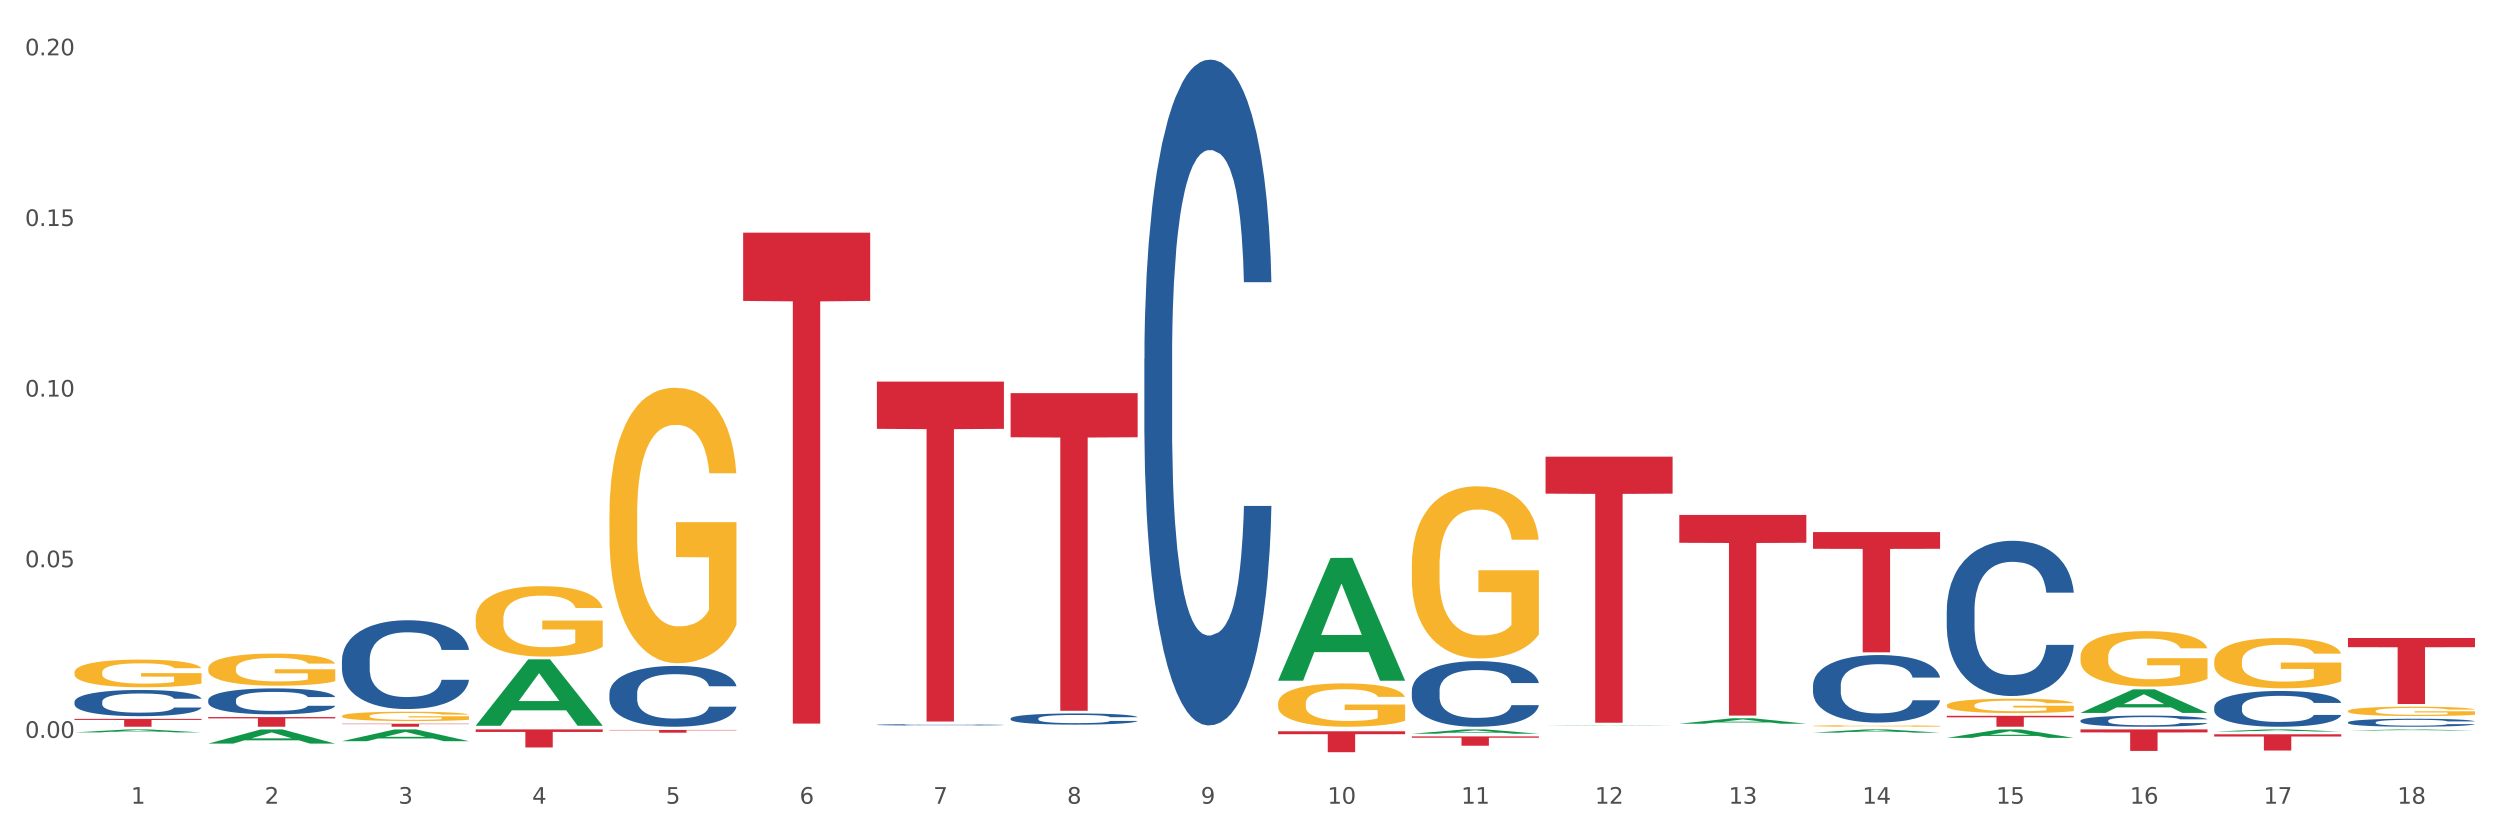 <?xml version="1.0" encoding="utf-8" standalone="no"?>
<!DOCTYPE svg PUBLIC "-//W3C//DTD SVG 1.1//EN"
  "http://www.w3.org/Graphics/SVG/1.1/DTD/svg11.dtd">
<svg xmlns:xlink="http://www.w3.org/1999/xlink" width="1080pt" height="360pt" viewBox="0 0 1080 360" xmlns="http://www.w3.org/2000/svg" version="1.1">
 <rect x="0" y="0" width="1080" height="360" fill="#333333" stroke="none"/>
 <defs>
  <style type="text/css">*{stroke-linejoin: round; stroke-linecap: butt}</style>
 </defs>
 <g id="figure_1">
  <g id="patch_1">
   <path d="M 0 360 
L 1080 360 
L 1080 0 
L 0 0 
z
" style="fill: #ffffff; stroke: #ffffff; stroke-linejoin: miter"/>
  </g>
  <g id="axes_1">
   <g id="matplotlib.axis_1">
    <g id="xtick_1">
     <g id="text_1">
      <!-- 1 -->
      <g style="fill: #4d4d4d" transform="translate(56.563 347.204) scale(0.096 -0.096)">
       <defs>
        <path id="DejaVuSans-31" d="M 794 531 
L 1825 531 
L 1825 4091 
L 703 3866 
L 703 4441 
L 1819 4666 
L 2450 4666 
L 2450 531 
L 3481 531 
L 3481 0 
L 794 0 
L 794 531 
z
" transform="scale(0.016)"/>
       </defs>
       <use xlink:href="#DejaVuSans-31"/>
      </g>
     </g>
    </g>
    <g id="xtick_2">
     <g id="text_2">
      <!-- 2 -->
      <g style="fill: #4d4d4d" transform="translate(114.336 347.204) scale(0.096 -0.096)">
       <defs>
        <path id="DejaVuSans-32" d="M 1228 531 
L 3431 531 
L 3431 0 
L 469 0 
L 469 531 
Q 828 903 1448 1529 
Q 2069 2156 2228 2338 
Q 2531 2678 2651 2914 
Q 2772 3150 2772 3378 
Q 2772 3750 2511 3984 
Q 2250 4219 1831 4219 
Q 1534 4219 1204 4116 
Q 875 4013 500 3803 
L 500 4441 
Q 881 4594 1212 4672 
Q 1544 4750 1819 4750 
Q 2544 4750 2975 4387 
Q 3406 4025 3406 3419 
Q 3406 3131 3298 2873 
Q 3191 2616 2906 2266 
Q 2828 2175 2409 1742 
Q 1991 1309 1228 531 
z
" transform="scale(0.016)"/>
       </defs>
       <use xlink:href="#DejaVuSans-32"/>
      </g>
     </g>
    </g>
    <g id="xtick_3">
     <g id="text_3">
      <!-- 3 -->
      <g style="fill: #4d4d4d" transform="translate(172.109 347.204) scale(0.096 -0.096)">
       <defs>
        <path id="DejaVuSans-33" d="M 2597 2516 
Q 3050 2419 3304 2112 
Q 3559 1806 3559 1356 
Q 3559 666 3084 287 
Q 2609 -91 1734 -91 
Q 1441 -91 1130 -33 
Q 819 25 488 141 
L 488 750 
Q 750 597 1062 519 
Q 1375 441 1716 441 
Q 2309 441 2620 675 
Q 2931 909 2931 1356 
Q 2931 1769 2642 2001 
Q 2353 2234 1838 2234 
L 1294 2234 
L 1294 2753 
L 1863 2753 
Q 2328 2753 2575 2939 
Q 2822 3125 2822 3475 
Q 2822 3834 2567 4026 
Q 2313 4219 1838 4219 
Q 1578 4219 1281 4162 
Q 984 4106 628 3988 
L 628 4550 
Q 988 4650 1302 4700 
Q 1616 4750 1894 4750 
Q 2613 4750 3031 4423 
Q 3450 4097 3450 3541 
Q 3450 3153 3228 2886 
Q 3006 2619 2597 2516 
z
" transform="scale(0.016)"/>
       </defs>
       <use xlink:href="#DejaVuSans-33"/>
      </g>
     </g>
    </g>
    <g id="xtick_4">
     <g id="text_4">
      <!-- 4 -->
      <g style="fill: #4d4d4d" transform="translate(229.882 347.204) scale(0.096 -0.096)">
       <defs>
        <path id="DejaVuSans-34" d="M 2419 4116 
L 825 1625 
L 2419 1625 
L 2419 4116 
z
M 2253 4666 
L 3047 4666 
L 3047 1625 
L 3713 1625 
L 3713 1100 
L 3047 1100 
L 3047 0 
L 2419 0 
L 2419 1100 
L 313 1100 
L 313 1709 
L 2253 4666 
z
" transform="scale(0.016)"/>
       </defs>
       <use xlink:href="#DejaVuSans-34"/>
      </g>
     </g>
    </g>
    <g id="xtick_5">
     <g id="text_5">
      <!-- 5 -->
      <g style="fill: #4d4d4d" transform="translate(287.655 347.204) scale(0.096 -0.096)">
       <defs>
        <path id="DejaVuSans-35" d="M 691 4666 
L 3169 4666 
L 3169 4134 
L 1269 4134 
L 1269 2991 
Q 1406 3038 1543 3061 
Q 1681 3084 1819 3084 
Q 2600 3084 3056 2656 
Q 3513 2228 3513 1497 
Q 3513 744 3044 326 
Q 2575 -91 1722 -91 
Q 1428 -91 1123 -41 
Q 819 9 494 109 
L 494 744 
Q 775 591 1075 516 
Q 1375 441 1709 441 
Q 2250 441 2565 725 
Q 2881 1009 2881 1497 
Q 2881 1984 2565 2268 
Q 2250 2553 1709 2553 
Q 1456 2553 1204 2497 
Q 953 2441 691 2322 
L 691 4666 
z
" transform="scale(0.016)"/>
       </defs>
       <use xlink:href="#DejaVuSans-35"/>
      </g>
     </g>
    </g>
    <g id="xtick_6">
     <g id="text_6">
      <!-- 6 -->
      <g style="fill: #4d4d4d" transform="translate(345.428 347.204) scale(0.096 -0.096)">
       <defs>
        <path id="DejaVuSans-36" d="M 2113 2584 
Q 1688 2584 1439 2293 
Q 1191 2003 1191 1497 
Q 1191 994 1439 701 
Q 1688 409 2113 409 
Q 2538 409 2786 701 
Q 3034 994 3034 1497 
Q 3034 2003 2786 2293 
Q 2538 2584 2113 2584 
z
M 3366 4563 
L 3366 3988 
Q 3128 4100 2886 4159 
Q 2644 4219 2406 4219 
Q 1781 4219 1451 3797 
Q 1122 3375 1075 2522 
Q 1259 2794 1537 2939 
Q 1816 3084 2150 3084 
Q 2853 3084 3261 2657 
Q 3669 2231 3669 1497 
Q 3669 778 3244 343 
Q 2819 -91 2113 -91 
Q 1303 -91 875 529 
Q 447 1150 447 2328 
Q 447 3434 972 4092 
Q 1497 4750 2381 4750 
Q 2619 4750 2861 4703 
Q 3103 4656 3366 4563 
z
" transform="scale(0.016)"/>
       </defs>
       <use xlink:href="#DejaVuSans-36"/>
      </g>
     </g>
    </g>
    <g id="xtick_7">
     <g id="text_7">
      <!-- 7 -->
      <g style="fill: #4d4d4d" transform="translate(403.201 347.204) scale(0.096 -0.096)">
       <defs>
        <path id="DejaVuSans-37" d="M 525 4666 
L 3525 4666 
L 3525 4397 
L 1831 0 
L 1172 0 
L 2766 4134 
L 525 4134 
L 525 4666 
z
" transform="scale(0.016)"/>
       </defs>
       <use xlink:href="#DejaVuSans-37"/>
      </g>
     </g>
    </g>
    <g id="xtick_8">
     <g id="text_8">
      <!-- 8 -->
      <g style="fill: #4d4d4d" transform="translate(460.974 347.204) scale(0.096 -0.096)">
       <defs>
        <path id="DejaVuSans-38" d="M 2034 2216 
Q 1584 2216 1326 1975 
Q 1069 1734 1069 1313 
Q 1069 891 1326 650 
Q 1584 409 2034 409 
Q 2484 409 2743 651 
Q 3003 894 3003 1313 
Q 3003 1734 2745 1975 
Q 2488 2216 2034 2216 
z
M 1403 2484 
Q 997 2584 770 2862 
Q 544 3141 544 3541 
Q 544 4100 942 4425 
Q 1341 4750 2034 4750 
Q 2731 4750 3128 4425 
Q 3525 4100 3525 3541 
Q 3525 3141 3298 2862 
Q 3072 2584 2669 2484 
Q 3125 2378 3379 2068 
Q 3634 1759 3634 1313 
Q 3634 634 3220 271 
Q 2806 -91 2034 -91 
Q 1263 -91 848 271 
Q 434 634 434 1313 
Q 434 1759 690 2068 
Q 947 2378 1403 2484 
z
M 1172 3481 
Q 1172 3119 1398 2916 
Q 1625 2713 2034 2713 
Q 2441 2713 2670 2916 
Q 2900 3119 2900 3481 
Q 2900 3844 2670 4047 
Q 2441 4250 2034 4250 
Q 1625 4250 1398 4047 
Q 1172 3844 1172 3481 
z
" transform="scale(0.016)"/>
       </defs>
       <use xlink:href="#DejaVuSans-38"/>
      </g>
     </g>
    </g>
    <g id="xtick_9">
     <g id="text_9">
      <!-- 9 -->
      <g style="fill: #4d4d4d" transform="translate(518.747 347.204) scale(0.096 -0.096)">
       <defs>
        <path id="DejaVuSans-39" d="M 703 97 
L 703 672 
Q 941 559 1184 500 
Q 1428 441 1663 441 
Q 2288 441 2617 861 
Q 2947 1281 2994 2138 
Q 2813 1869 2534 1725 
Q 2256 1581 1919 1581 
Q 1219 1581 811 2004 
Q 403 2428 403 3163 
Q 403 3881 828 4315 
Q 1253 4750 1959 4750 
Q 2769 4750 3195 4129 
Q 3622 3509 3622 2328 
Q 3622 1225 3098 567 
Q 2575 -91 1691 -91 
Q 1453 -91 1209 -44 
Q 966 3 703 97 
z
M 1959 2075 
Q 2384 2075 2632 2365 
Q 2881 2656 2881 3163 
Q 2881 3666 2632 3958 
Q 2384 4250 1959 4250 
Q 1534 4250 1286 3958 
Q 1038 3666 1038 3163 
Q 1038 2656 1286 2365 
Q 1534 2075 1959 2075 
z
" transform="scale(0.016)"/>
       </defs>
       <use xlink:href="#DejaVuSans-39"/>
      </g>
     </g>
    </g>
    <g id="xtick_10">
     <g id="text_10">
      <!-- 10 -->
      <g style="fill: #4d4d4d" transform="translate(573.466 347.204) scale(0.096 -0.096)">
       <defs>
        <path id="DejaVuSans-30" d="M 2034 4250 
Q 1547 4250 1301 3770 
Q 1056 3291 1056 2328 
Q 1056 1369 1301 889 
Q 1547 409 2034 409 
Q 2525 409 2770 889 
Q 3016 1369 3016 2328 
Q 3016 3291 2770 3770 
Q 2525 4250 2034 4250 
z
M 2034 4750 
Q 2819 4750 3233 4129 
Q 3647 3509 3647 2328 
Q 3647 1150 3233 529 
Q 2819 -91 2034 -91 
Q 1250 -91 836 529 
Q 422 1150 422 2328 
Q 422 3509 836 4129 
Q 1250 4750 2034 4750 
z
" transform="scale(0.016)"/>
       </defs>
       <use xlink:href="#DejaVuSans-31"/>
       <use xlink:href="#DejaVuSans-30" transform="translate(63.623 0)"/>
      </g>
     </g>
    </g>
    <g id="xtick_11">
     <g id="text_11">
      <!-- 11 -->
      <g style="fill: #4d4d4d" transform="translate(631.239 347.204) scale(0.096 -0.096)">
       <use xlink:href="#DejaVuSans-31"/>
       <use xlink:href="#DejaVuSans-31" transform="translate(63.623 0)"/>
      </g>
     </g>
    </g>
    <g id="xtick_12">
     <g id="text_12">
      <!-- 12 -->
      <g style="fill: #4d4d4d" transform="translate(689.012 347.204) scale(0.096 -0.096)">
       <use xlink:href="#DejaVuSans-31"/>
       <use xlink:href="#DejaVuSans-32" transform="translate(63.623 0)"/>
      </g>
     </g>
    </g>
    <g id="xtick_13">
     <g id="text_13">
      <!-- 13 -->
      <g style="fill: #4d4d4d" transform="translate(746.785 347.204) scale(0.096 -0.096)">
       <use xlink:href="#DejaVuSans-31"/>
       <use xlink:href="#DejaVuSans-33" transform="translate(63.623 0)"/>
      </g>
     </g>
    </g>
    <g id="xtick_14">
     <g id="text_14">
      <!-- 14 -->
      <g style="fill: #4d4d4d" transform="translate(804.558 347.204) scale(0.096 -0.096)">
       <use xlink:href="#DejaVuSans-31"/>
       <use xlink:href="#DejaVuSans-34" transform="translate(63.623 0)"/>
      </g>
     </g>
    </g>
    <g id="xtick_15">
     <g id="text_15">
      <!-- 15 -->
      <g style="fill: #4d4d4d" transform="translate(862.331 347.204) scale(0.096 -0.096)">
       <use xlink:href="#DejaVuSans-31"/>
       <use xlink:href="#DejaVuSans-35" transform="translate(63.623 0)"/>
      </g>
     </g>
    </g>
    <g id="xtick_16">
     <g id="text_16">
      <!-- 16 -->
      <g style="fill: #4d4d4d" transform="translate(920.104 347.204) scale(0.096 -0.096)">
       <use xlink:href="#DejaVuSans-31"/>
       <use xlink:href="#DejaVuSans-36" transform="translate(63.623 0)"/>
      </g>
     </g>
    </g>
    <g id="xtick_17">
     <g id="text_17">
      <!-- 17 -->
      <g style="fill: #4d4d4d" transform="translate(977.877 347.204) scale(0.096 -0.096)">
       <use xlink:href="#DejaVuSans-31"/>
       <use xlink:href="#DejaVuSans-37" transform="translate(63.623 0)"/>
      </g>
     </g>
    </g>
    <g id="xtick_18">
     <g id="text_18">
      <!-- 18 -->
      <g style="fill: #4d4d4d" transform="translate(1035.65 347.204) scale(0.096 -0.096)">
       <use xlink:href="#DejaVuSans-31"/>
       <use xlink:href="#DejaVuSans-38" transform="translate(63.623 0)"/>
      </g>
     </g>
    </g>
    <g id="xtick_19"/>
    <g id="xtick_20"/>
    <g id="xtick_21"/>
    <g id="xtick_22"/>
    <g id="xtick_23"/>
    <g id="xtick_24"/>
    <g id="xtick_25"/>
    <g id="xtick_26"/>
    <g id="xtick_27"/>
    <g id="xtick_28"/>
    <g id="xtick_29"/>
    <g id="xtick_30"/>
    <g id="xtick_31"/>
    <g id="xtick_32"/>
    <g id="xtick_33"/>
    <g id="xtick_34"/>
    <g id="xtick_35"/>
   </g>
   <g id="matplotlib.axis_2">
    <g id="ytick_1">
     <g id="text_19">
      <!-- 0.00 -->
      <g style="fill: #4d4d4d" transform="translate(10.8 318.762) scale(0.096 -0.096)">
       <defs>
        <path id="DejaVuSans-2e" d="M 684 794 
L 1344 794 
L 1344 0 
L 684 0 
L 684 794 
z
" transform="scale(0.016)"/>
       </defs>
       <use xlink:href="#DejaVuSans-30"/>
       <use xlink:href="#DejaVuSans-2e" transform="translate(63.623 0)"/>
       <use xlink:href="#DejaVuSans-30" transform="translate(95.41 0)"/>
       <use xlink:href="#DejaVuSans-30" transform="translate(159.033 0)"/>
      </g>
     </g>
    </g>
    <g id="ytick_2">
     <g id="text_20">
      <!-- 0.05 -->
      <g style="fill: #4d4d4d" transform="translate(10.8 245.049) scale(0.096 -0.096)">
       <use xlink:href="#DejaVuSans-30"/>
       <use xlink:href="#DejaVuSans-2e" transform="translate(63.623 0)"/>
       <use xlink:href="#DejaVuSans-30" transform="translate(95.41 0)"/>
       <use xlink:href="#DejaVuSans-35" transform="translate(159.033 0)"/>
      </g>
     </g>
    </g>
    <g id="ytick_3">
     <g id="text_21">
      <!-- 0.10 -->
      <g style="fill: #4d4d4d" transform="translate(10.8 171.336) scale(0.096 -0.096)">
       <use xlink:href="#DejaVuSans-30"/>
       <use xlink:href="#DejaVuSans-2e" transform="translate(63.623 0)"/>
       <use xlink:href="#DejaVuSans-31" transform="translate(95.41 0)"/>
       <use xlink:href="#DejaVuSans-30" transform="translate(159.033 0)"/>
      </g>
     </g>
    </g>
    <g id="ytick_4">
     <g id="text_22">
      <!-- 0.15 -->
      <g style="fill: #4d4d4d" transform="translate(10.8 97.624) scale(0.096 -0.096)">
       <use xlink:href="#DejaVuSans-30"/>
       <use xlink:href="#DejaVuSans-2e" transform="translate(63.623 0)"/>
       <use xlink:href="#DejaVuSans-31" transform="translate(95.41 0)"/>
       <use xlink:href="#DejaVuSans-35" transform="translate(159.033 0)"/>
      </g>
     </g>
    </g>
    <g id="ytick_5">
     <g id="text_23">
      <!-- 0.20 -->
      <g style="fill: #4d4d4d" transform="translate(10.8 23.911) scale(0.096 -0.096)">
       <use xlink:href="#DejaVuSans-30"/>
       <use xlink:href="#DejaVuSans-2e" transform="translate(63.623 0)"/>
       <use xlink:href="#DejaVuSans-32" transform="translate(95.41 0)"/>
       <use xlink:href="#DejaVuSans-30" transform="translate(159.033 0)"/>
      </g>
     </g>
    </g>
    <g id="ytick_6"/>
    <g id="ytick_7"/>
    <g id="ytick_8"/>
    <g id="ytick_9"/>
   </g>
   <g id="PolyCollection_1">
    <path d="M 32.175 316.401 
L 32.232 316.399 
L 54.864 315.116 
L 64.257 315.114 
L 87.059 316.403 
L 76.196 316.403 
L 71.273 316.103 
L 47.905 316.103 
L 47.735 316.108 
L 42.982 316.403 
L 32.175 316.403 
L 32.175 316.401 
L 50.847 315.924 
L 68.331 315.923 
L 59.674 315.389 
L 59.561 315.387 
L 59.447 315.39 
L 50.79 315.923 
L 50.847 315.924 
L 32.175 316.401 
z
" clip-path="url(#pda20b91a9a)" style="fill: #109648"/>
    <path d="M 89.948 321.23 
L 90.005 321.225 
L 112.637 315.12 
L 122.03 315.114 
L 144.832 321.242 
L 133.969 321.242 
L 129.046 319.815 
L 105.678 319.815 
L 105.508 319.838 
L 100.755 321.242 
L 89.948 321.242 
L 89.948 321.23 
L 108.62 318.963 
L 126.104 318.958 
L 117.447 316.42 
L 117.334 316.409 
L 117.22 316.426 
L 108.563 318.958 
L 108.62 318.963 
L 89.948 321.23 
z
" clip-path="url(#pda20b91a9a)" style="fill: #109648"/>
    <path d="M 147.721 320.187 
L 147.778 320.182 
L 170.41 315.119 
L 179.803 315.114 
L 202.605 320.197 
L 191.742 320.197 
L 186.819 319.013 
L 163.451 319.013 
L 163.281 319.032 
L 158.528 320.197 
L 147.721 320.197 
L 147.721 320.187 
L 166.393 318.307 
L 183.877 318.302 
L 175.22 316.198 
L 175.107 316.188 
L 174.993 316.202 
L 166.336 318.302 
L 166.393 318.307 
L 147.721 320.187 
z
" clip-path="url(#pda20b91a9a)" style="fill: #109648"/>
    <path d="M 263.267 315.337 
L 318.151 315.337 
L 318.151 315.503 
L 296.562 315.504 
L 296.562 316.533 
L 284.726 316.533 
L 284.726 315.504 
L 263.267 315.503 
L 263.267 315.338 
L 263.267 315.337 
z
" clip-path="url(#pda20b91a9a)" style="fill: #d62839"/>
    <path d="M 147.721 312.653 
L 202.605 312.653 
L 202.605 312.834 
L 181.016 312.835 
L 181.016 313.957 
L 169.18 313.957 
L 169.18 312.835 
L 147.721 312.834 
L 147.721 312.654 
L 147.721 312.653 
z
" clip-path="url(#pda20b91a9a)" style="fill: #d62839"/>
    <path d="M 205.494 315.114 
L 260.378 315.114 
L 260.378 316.197 
L 238.789 316.205 
L 238.789 322.908 
L 226.953 322.908 
L 226.953 316.205 
L 205.494 316.197 
L 205.494 315.122 
L 205.494 315.114 
z
" clip-path="url(#pda20b91a9a)" style="fill: #d62839"/>
    <path d="M 32.175 310.549 
L 87.059 310.549 
L 87.059 311.022 
L 65.47 311.026 
L 65.47 313.957 
L 53.635 313.957 
L 53.635 311.026 
L 32.175 311.022 
L 32.175 310.552 
L 32.175 310.549 
z
" clip-path="url(#pda20b91a9a)" style="fill: #d62839"/>
    <path d="M 89.948 309.764 
L 144.832 309.764 
L 144.832 310.346 
L 123.243 310.35 
L 123.243 313.957 
L 111.407 313.957 
L 111.407 310.35 
L 89.948 310.346 
L 89.948 309.768 
L 89.948 309.764 
z
" clip-path="url(#pda20b91a9a)" style="fill: #d62839"/>
    <path d="M 321.04 100.52 
L 375.924 100.52 
L 375.924 129.991 
L 354.335 130.19 
L 354.335 312.593 
L 342.499 312.593 
L 342.499 130.19 
L 321.04 129.991 
L 321.04 100.719 
L 321.04 100.52 
z
" clip-path="url(#pda20b91a9a)" style="fill: #d62839"/>
    <path d="M 725.451 222.44 
L 780.335 222.44 
L 780.335 234.488 
L 758.746 234.569 
L 758.746 309.136 
L 746.91 309.136 
L 746.91 234.569 
L 725.451 234.488 
L 725.451 222.521 
L 725.451 222.44 
z
" clip-path="url(#pda20b91a9a)" style="fill: #d62839"/>
    <path d="M 783.224 229.858 
L 838.108 229.858 
L 838.108 237.08 
L 816.519 237.128 
L 816.519 281.821 
L 804.683 281.821 
L 804.683 237.128 
L 783.224 237.08 
L 783.224 229.907 
L 783.224 229.858 
z
" clip-path="url(#pda20b91a9a)" style="fill: #d62839"/>
    <path d="M 840.997 309.218 
L 895.881 309.218 
L 895.881 309.876 
L 874.291 309.881 
L 874.291 313.957 
L 862.456 313.957 
L 862.456 309.881 
L 840.997 309.876 
L 840.997 309.222 
L 840.997 309.218 
z
" clip-path="url(#pda20b91a9a)" style="fill: #d62839"/>
    <path d="M 898.77 315.114 
L 953.654 315.114 
L 953.654 316.407 
L 932.064 316.416 
L 932.064 324.417 
L 920.229 324.417 
L 920.229 316.416 
L 898.77 316.407 
L 898.77 315.123 
L 898.77 315.114 
z
" clip-path="url(#pda20b91a9a)" style="fill: #d62839"/>
    <path d="M 956.543 317.19 
L 1011.427 317.19 
L 1011.427 318.17 
L 989.837 318.176 
L 989.837 324.237 
L 978.002 324.237 
L 978.002 318.176 
L 956.543 318.17 
L 956.543 317.197 
L 956.543 317.19 
z
" clip-path="url(#pda20b91a9a)" style="fill: #d62839"/>
    <path d="M 89.948 288.768 
L 90.013 288.755 
L 90.013 288.299 
L 90.142 287.907 
L 90.79 286.957 
L 91.762 286.172 
L 92.475 285.754 
L 93.188 285.412 
L 94.03 285.071 
L 95.067 284.716 
L 96.946 284.197 
L 98.113 283.931 
L 99.538 283.652 
L 102.13 283.247 
L 104.009 283.019 
L 105.953 282.829 
L 109.128 282.601 
L 111.202 282.5 
L 113.405 282.424 
L 116.062 282.374 
L 118.071 282.361 
L 122.477 282.399 
L 126.235 282.513 
L 128.049 282.601 
L 130.382 282.753 
L 131.613 282.855 
L 133.622 283.057 
L 135.696 283.323 
L 137.121 283.551 
L 139.26 283.982 
L 140.88 284.412 
L 142.37 284.944 
L 143.148 285.311 
L 143.731 285.653 
L 144.249 286.045 
L 144.768 286.666 
L 133.104 286.666 
L 132.65 286.223 
L 131.937 285.805 
L 130.901 285.4 
L 129.993 285.146 
L 128.438 284.83 
L 127.013 284.627 
L 125.522 284.475 
L 123.708 284.349 
L 122.282 284.285 
L 120.274 284.235 
L 116.321 284.247 
L 113.664 284.349 
L 111.85 284.475 
L 110.684 284.589 
L 109.647 284.716 
L 108.48 284.893 
L 107.12 285.159 
L 106.148 285.4 
L 105.176 285.704 
L 104.398 286.008 
L 103.685 286.362 
L 103.102 286.742 
L 102.648 287.134 
L 102.26 287.616 
L 101.936 288.413 
L 101.936 290.148 
L 102.065 290.54 
L 102.389 291.06 
L 102.778 291.452 
L 103.426 291.921 
L 104.009 292.237 
L 105.111 292.693 
L 106.342 293.073 
L 107.314 293.313 
L 108.286 293.516 
L 109.971 293.795 
L 111.85 294.023 
L 113.47 294.162 
L 115.673 294.288 
L 117.163 294.339 
L 118.459 294.364 
L 121.634 294.364 
L 123.902 294.326 
L 126.43 294.238 
L 128.373 294.124 
L 129.993 293.985 
L 131.808 293.757 
L 132.974 293.541 
L 132.974 290.895 
L 118.719 290.882 
L 118.719 289.122 
L 144.832 289.122 
L 144.832 294.288 
L 143.731 294.554 
L 142.5 294.795 
L 141.204 295.01 
L 139.26 295.276 
L 136.927 295.529 
L 134.853 295.707 
L 132.65 295.859 
L 130.058 295.998 
L 126.689 296.124 
L 124.615 296.175 
L 122.023 296.213 
L 118.978 296.226 
L 116.321 296.2 
L 113.729 296.137 
L 111.007 296.023 
L 108.351 295.859 
L 106.342 295.694 
L 104.333 295.491 
L 102.195 295.225 
L 100.51 294.972 
L 99.214 294.744 
L 97.789 294.453 
L 96.233 294.073 
L 95.067 293.731 
L 94.03 293.377 
L 92.929 292.921 
L 92.151 292.528 
L 91.374 292.035 
L 90.92 291.667 
L 90.402 291.098 
L 90.013 290.3 
L 89.948 288.768 
z
" clip-path="url(#pda20b91a9a)" style="fill: #f7b32b"/>
    <path d="M 32.175 290.478 
L 32.24 290.467 
L 32.24 290.074 
L 32.369 289.735 
L 33.017 288.917 
L 33.989 288.239 
L 34.702 287.879 
L 35.415 287.584 
L 36.257 287.289 
L 37.294 286.984 
L 39.173 286.536 
L 40.34 286.307 
L 41.765 286.067 
L 44.357 285.717 
L 46.236 285.521 
L 48.18 285.357 
L 51.355 285.16 
L 53.429 285.073 
L 55.632 285.007 
L 58.289 284.964 
L 60.298 284.953 
L 64.704 284.985 
L 68.462 285.084 
L 70.277 285.16 
L 72.609 285.291 
L 73.84 285.379 
L 75.849 285.553 
L 77.923 285.783 
L 79.348 285.979 
L 81.487 286.35 
L 83.107 286.722 
L 84.597 287.18 
L 85.375 287.497 
L 85.958 287.792 
L 86.476 288.13 
L 86.995 288.665 
L 75.331 288.665 
L 74.877 288.283 
L 74.164 287.923 
L 73.128 287.573 
L 72.22 287.355 
L 70.665 287.082 
L 69.24 286.907 
L 67.749 286.776 
L 65.935 286.667 
L 64.509 286.612 
L 62.501 286.569 
L 58.548 286.58 
L 55.891 286.667 
L 54.077 286.776 
L 52.911 286.875 
L 51.874 286.984 
L 50.707 287.137 
L 49.347 287.366 
L 48.375 287.573 
L 47.403 287.835 
L 46.625 288.098 
L 45.912 288.403 
L 45.329 288.731 
L 44.876 289.069 
L 44.487 289.484 
L 44.163 290.172 
L 44.163 291.668 
L 44.292 292.007 
L 44.616 292.454 
L 45.005 292.793 
L 45.653 293.197 
L 46.236 293.47 
L 47.338 293.863 
L 48.569 294.191 
L 49.541 294.398 
L 50.513 294.573 
L 52.198 294.813 
L 54.077 295.01 
L 55.697 295.13 
L 57.9 295.239 
L 59.39 295.283 
L 60.686 295.304 
L 63.861 295.304 
L 66.129 295.272 
L 68.657 295.195 
L 70.601 295.097 
L 72.22 294.977 
L 74.035 294.78 
L 75.201 294.595 
L 75.201 292.312 
L 60.946 292.302 
L 60.946 290.784 
L 87.059 290.784 
L 87.059 295.239 
L 85.958 295.468 
L 84.727 295.676 
L 83.431 295.861 
L 81.487 296.091 
L 79.154 296.309 
L 77.08 296.462 
L 74.877 296.593 
L 72.285 296.713 
L 68.916 296.822 
L 66.842 296.866 
L 64.25 296.899 
L 61.205 296.91 
L 58.548 296.888 
L 55.956 296.833 
L 53.235 296.735 
L 50.578 296.593 
L 48.569 296.451 
L 46.56 296.276 
L 44.422 296.047 
L 42.737 295.829 
L 41.441 295.632 
L 40.016 295.381 
L 38.46 295.053 
L 37.294 294.758 
L 36.257 294.453 
L 35.156 294.06 
L 34.378 293.721 
L 33.601 293.295 
L 33.147 292.979 
L 32.629 292.487 
L 32.24 291.799 
L 32.175 290.478 
z
" clip-path="url(#pda20b91a9a)" style="fill: #f7b32b"/>
    <path d="M 667.678 197.287 
L 722.562 197.287 
L 722.562 213.257 
L 700.973 213.365 
L 700.973 312.209 
L 689.137 312.209 
L 689.137 213.365 
L 667.678 213.257 
L 667.678 197.395 
L 667.678 197.287 
z
" clip-path="url(#pda20b91a9a)" style="fill: #d62839"/>
    <path d="M 147.721 285.182 
L 147.786 285.147 
L 147.786 284.166 
L 147.98 282.835 
L 148.694 280.383 
L 149.602 278.526 
L 151.159 276.354 
L 152.003 275.443 
L 153.106 274.427 
L 155.376 272.781 
L 157.971 271.379 
L 159.788 270.609 
L 161.15 270.118 
L 164.199 269.242 
L 165.951 268.857 
L 167.767 268.542 
L 169.324 268.332 
L 171.919 268.086 
L 173.995 267.981 
L 176.396 267.946 
L 178.407 267.981 
L 181.067 268.121 
L 184.959 268.542 
L 186.451 268.787 
L 188.463 269.207 
L 190.539 269.768 
L 192.225 270.328 
L 194.172 271.134 
L 196.183 272.185 
L 198.129 273.516 
L 199.491 274.742 
L 200.594 276.039 
L 201.567 277.615 
L 202.281 279.332 
L 202.605 280.768 
L 190.733 280.768 
L 190.409 279.472 
L 189.76 278.071 
L 189.111 277.125 
L 188.398 276.354 
L 187.295 275.478 
L 186.322 274.918 
L 184.7 274.252 
L 183.208 273.832 
L 181.975 273.586 
L 180.483 273.376 
L 177.304 273.166 
L 175.033 273.166 
L 173.606 273.236 
L 171.854 273.411 
L 170.362 273.656 
L 168.611 274.077 
L 167.248 274.532 
L 165.886 275.128 
L 165.107 275.548 
L 163.94 276.319 
L 163.161 276.949 
L 162.123 278.035 
L 161.539 278.806 
L 160.501 280.803 
L 160.047 282.274 
L 159.853 283.29 
L 159.723 284.411 
L 159.723 289.876 
L 160.112 292.329 
L 160.436 293.38 
L 160.955 294.571 
L 161.929 296.112 
L 163.356 297.619 
L 164.848 298.705 
L 166.081 299.37 
L 167.248 299.861 
L 168.416 300.246 
L 169.843 300.596 
L 171.011 300.806 
L 172.763 301.017 
L 174.839 301.122 
L 176.461 301.122 
L 179.769 300.947 
L 181.261 300.771 
L 182.689 300.526 
L 184.246 300.141 
L 185.478 299.72 
L 186.192 299.405 
L 187.36 298.74 
L 188.268 298.039 
L 189.046 297.233 
L 189.565 296.533 
L 190.149 295.482 
L 190.603 294.29 
L 190.733 293.66 
L 202.605 293.66 
L 202.346 294.921 
L 201.892 296.147 
L 200.983 297.794 
L 200.27 298.74 
L 199.167 299.896 
L 197.999 300.877 
L 196.377 301.963 
L 194.885 302.768 
L 193.328 303.469 
L 191.641 304.1 
L 188.592 304.975 
L 187.489 305.221 
L 185.154 305.641 
L 183.337 305.886 
L 180.678 306.131 
L 177.953 306.272 
L 175.098 306.307 
L 172.568 306.237 
L 169.778 306.026 
L 168.027 305.816 
L 166.081 305.501 
L 163.81 305.01 
L 161.669 304.415 
L 159.658 303.714 
L 157.777 302.908 
L 156.025 301.998 
L 153.754 300.491 
L 152.068 299.02 
L 150.835 297.654 
L 149.992 296.498 
L 149.148 295.026 
L 148.694 294.01 
L 147.98 291.558 
L 147.721 289.281 
L 147.721 285.182 
z
" clip-path="url(#pda20b91a9a)" style="fill: #255c99"/>
    <path d="M 436.586 310.384 
L 436.651 310.379 
L 436.651 310.256 
L 436.845 310.088 
L 437.559 309.779 
L 438.467 309.545 
L 440.024 309.272 
L 440.868 309.157 
L 441.97 309.029 
L 444.241 308.821 
L 446.836 308.645 
L 448.653 308.548 
L 450.015 308.486 
L 453.064 308.376 
L 454.816 308.327 
L 456.632 308.287 
L 458.189 308.261 
L 460.784 308.23 
L 462.86 308.217 
L 465.261 308.212 
L 467.272 308.217 
L 469.932 308.234 
L 473.824 308.287 
L 475.316 308.318 
L 477.327 308.371 
L 479.403 308.442 
L 481.09 308.513 
L 483.036 308.614 
L 485.048 308.746 
L 486.994 308.914 
L 488.356 309.069 
L 489.459 309.232 
L 490.432 309.43 
L 491.146 309.647 
L 491.47 309.828 
L 479.598 309.828 
L 479.274 309.664 
L 478.625 309.488 
L 477.976 309.369 
L 477.263 309.272 
L 476.16 309.161 
L 475.187 309.091 
L 473.565 309.007 
L 472.073 308.954 
L 470.84 308.923 
L 469.348 308.896 
L 466.169 308.87 
L 463.898 308.87 
L 462.471 308.879 
L 460.719 308.901 
L 459.227 308.932 
L 457.476 308.985 
L 456.113 309.042 
L 454.751 309.117 
L 453.972 309.17 
L 452.805 309.267 
L 452.026 309.347 
L 450.988 309.483 
L 450.404 309.58 
L 449.366 309.832 
L 448.912 310.017 
L 448.718 310.145 
L 448.588 310.287 
L 448.588 310.975 
L 448.977 311.284 
L 449.301 311.416 
L 449.82 311.566 
L 450.794 311.76 
L 452.221 311.95 
L 453.713 312.087 
L 454.946 312.171 
L 456.113 312.233 
L 457.281 312.281 
L 458.708 312.325 
L 459.876 312.352 
L 461.628 312.378 
L 463.704 312.392 
L 465.326 312.392 
L 468.634 312.369 
L 470.126 312.347 
L 471.554 312.316 
L 473.111 312.268 
L 474.343 312.215 
L 475.057 312.175 
L 476.225 312.091 
L 477.133 312.003 
L 477.911 311.902 
L 478.43 311.813 
L 479.014 311.681 
L 479.468 311.531 
L 479.598 311.452 
L 491.47 311.452 
L 491.211 311.61 
L 490.757 311.765 
L 489.848 311.972 
L 489.135 312.091 
L 488.032 312.237 
L 486.864 312.361 
L 485.242 312.497 
L 483.75 312.599 
L 482.193 312.687 
L 480.506 312.767 
L 477.457 312.877 
L 476.354 312.908 
L 474.019 312.961 
L 472.202 312.992 
L 469.542 313.023 
L 466.818 313.04 
L 463.963 313.045 
L 461.433 313.036 
L 458.643 313.009 
L 456.892 312.983 
L 454.946 312.943 
L 452.675 312.881 
L 450.534 312.806 
L 448.523 312.718 
L 446.642 312.617 
L 444.89 312.502 
L 442.619 312.312 
L 440.932 312.127 
L 439.7 311.955 
L 438.856 311.809 
L 438.013 311.624 
L 437.559 311.496 
L 436.845 311.187 
L 436.586 310.9 
L 436.586 310.384 
z
" clip-path="url(#pda20b91a9a)" style="fill: #255c99"/>
    <path d="M 378.813 313.111 
L 378.878 313.111 
L 378.878 313.096 
L 379.072 313.076 
L 379.786 313.039 
L 380.694 313.011 
L 382.251 312.978 
L 383.095 312.964 
L 384.198 312.949 
L 386.468 312.924 
L 389.063 312.903 
L 390.88 312.891 
L 392.242 312.884 
L 395.291 312.87 
L 397.043 312.865 
L 398.859 312.86 
L 400.416 312.857 
L 403.011 312.853 
L 405.087 312.851 
L 407.488 312.851 
L 409.499 312.851 
L 412.159 312.854 
L 416.051 312.86 
L 417.543 312.864 
L 419.554 312.87 
L 421.63 312.878 
L 423.317 312.887 
L 425.263 312.899 
L 427.275 312.915 
L 429.221 312.935 
L 430.583 312.954 
L 431.686 312.973 
L 432.659 312.997 
L 433.373 313.023 
L 433.697 313.045 
L 421.825 313.045 
L 421.501 313.025 
L 420.852 313.004 
L 420.203 312.99 
L 419.49 312.978 
L 418.387 312.965 
L 417.414 312.956 
L 415.792 312.946 
L 414.3 312.94 
L 413.067 312.936 
L 411.575 312.933 
L 408.396 312.93 
L 406.125 312.93 
L 404.698 312.931 
L 402.946 312.933 
L 401.454 312.937 
L 399.703 312.943 
L 398.34 312.95 
L 396.978 312.959 
L 396.199 312.966 
L 395.032 312.977 
L 394.253 312.987 
L 393.215 313.003 
L 392.631 313.015 
L 391.593 313.045 
L 391.139 313.067 
L 390.945 313.083 
L 390.815 313.1 
L 390.815 313.182 
L 391.204 313.219 
L 391.528 313.235 
L 392.047 313.253 
L 393.021 313.276 
L 394.448 313.299 
L 395.94 313.315 
L 397.173 313.325 
L 398.34 313.333 
L 399.508 313.339 
L 400.935 313.344 
L 402.103 313.347 
L 403.855 313.35 
L 405.931 313.352 
L 407.553 313.352 
L 410.861 313.349 
L 412.353 313.347 
L 413.781 313.343 
L 415.338 313.337 
L 416.57 313.331 
L 417.284 313.326 
L 418.452 313.316 
L 419.36 313.305 
L 420.138 313.293 
L 420.657 313.283 
L 421.241 313.267 
L 421.695 313.249 
L 421.825 313.239 
L 433.697 313.239 
L 433.438 313.258 
L 432.984 313.277 
L 432.075 313.302 
L 431.362 313.316 
L 430.259 313.333 
L 429.091 313.348 
L 427.469 313.365 
L 425.977 313.377 
L 424.42 313.387 
L 422.733 313.397 
L 419.684 313.41 
L 418.581 313.414 
L 416.246 313.42 
L 414.429 313.424 
L 411.769 313.428 
L 409.045 313.43 
L 406.19 313.43 
L 403.66 313.429 
L 400.87 313.426 
L 399.119 313.423 
L 397.173 313.418 
L 394.902 313.411 
L 392.761 313.402 
L 390.75 313.391 
L 388.869 313.379 
L 387.117 313.365 
L 384.846 313.342 
L 383.16 313.32 
L 381.927 313.3 
L 381.084 313.282 
L 380.24 313.26 
L 379.786 313.245 
L 379.072 313.207 
L 378.813 313.173 
L 378.813 313.111 
z
" clip-path="url(#pda20b91a9a)" style="fill: #255c99"/>
    <path d="M 32.175 303.155 
L 32.24 303.145 
L 32.24 302.855 
L 32.434 302.462 
L 33.148 301.738 
L 34.056 301.19 
L 35.613 300.549 
L 36.457 300.28 
L 37.56 299.98 
L 39.83 299.494 
L 42.425 299.081 
L 44.242 298.853 
L 45.604 298.708 
L 48.653 298.45 
L 50.405 298.336 
L 52.221 298.243 
L 53.778 298.181 
L 56.373 298.108 
L 58.449 298.077 
L 60.85 298.067 
L 62.861 298.077 
L 65.521 298.119 
L 69.413 298.243 
L 70.905 298.315 
L 72.917 298.439 
L 74.993 298.605 
L 76.679 298.77 
L 78.626 299.008 
L 80.637 299.318 
L 82.583 299.711 
L 83.945 300.073 
L 85.048 300.456 
L 86.021 300.921 
L 86.735 301.428 
L 87.059 301.852 
L 75.187 301.852 
L 74.863 301.469 
L 74.214 301.056 
L 73.565 300.777 
L 72.852 300.549 
L 71.749 300.291 
L 70.776 300.125 
L 69.154 299.929 
L 67.662 299.804 
L 66.429 299.732 
L 64.937 299.67 
L 61.758 299.608 
L 59.487 299.608 
L 58.06 299.629 
L 56.309 299.68 
L 54.816 299.753 
L 53.065 299.877 
L 51.702 300.011 
L 50.34 300.187 
L 49.562 300.311 
L 48.394 300.539 
L 47.615 300.725 
L 46.577 301.045 
L 45.993 301.273 
L 44.955 301.862 
L 44.501 302.297 
L 44.307 302.597 
L 44.177 302.928 
L 44.177 304.541 
L 44.566 305.265 
L 44.891 305.575 
L 45.41 305.927 
L 46.383 306.382 
L 47.81 306.827 
L 49.302 307.147 
L 50.535 307.344 
L 51.702 307.488 
L 52.87 307.602 
L 54.297 307.706 
L 55.465 307.768 
L 57.217 307.83 
L 59.293 307.861 
L 60.915 307.861 
L 64.223 307.809 
L 65.715 307.757 
L 67.143 307.685 
L 68.7 307.571 
L 69.932 307.447 
L 70.646 307.354 
L 71.814 307.157 
L 72.722 306.951 
L 73.5 306.713 
L 74.019 306.506 
L 74.603 306.196 
L 75.057 305.844 
L 75.187 305.658 
L 87.059 305.658 
L 86.8 306.03 
L 86.346 306.392 
L 85.437 306.878 
L 84.724 307.157 
L 83.621 307.499 
L 82.453 307.788 
L 80.831 308.109 
L 79.339 308.347 
L 77.782 308.554 
L 76.095 308.74 
L 73.046 308.998 
L 71.943 309.071 
L 69.608 309.195 
L 67.791 309.267 
L 65.132 309.34 
L 62.407 309.381 
L 59.552 309.391 
L 57.022 309.371 
L 54.233 309.309 
L 52.481 309.247 
L 50.535 309.153 
L 48.264 309.009 
L 46.123 308.833 
L 44.112 308.626 
L 42.231 308.388 
L 40.479 308.119 
L 38.208 307.675 
L 36.522 307.24 
L 35.289 306.837 
L 34.446 306.496 
L 33.602 306.061 
L 33.148 305.761 
L 32.434 305.037 
L 32.175 304.365 
L 32.175 303.155 
z
" clip-path="url(#pda20b91a9a)" style="fill: #255c99"/>
    <path d="M 89.948 302.426 
L 90.013 302.416 
L 90.013 302.129 
L 90.207 301.739 
L 90.921 301.022 
L 91.829 300.478 
L 93.386 299.843 
L 94.23 299.577 
L 95.333 299.279 
L 97.603 298.798 
L 100.198 298.388 
L 102.015 298.162 
L 103.377 298.019 
L 106.426 297.762 
L 108.178 297.65 
L 109.994 297.557 
L 111.551 297.496 
L 114.146 297.424 
L 116.222 297.393 
L 118.623 297.383 
L 120.634 297.393 
L 123.294 297.434 
L 127.186 297.557 
L 128.678 297.629 
L 130.69 297.752 
L 132.766 297.916 
L 134.452 298.08 
L 136.399 298.316 
L 138.41 298.623 
L 140.356 299.013 
L 141.718 299.372 
L 142.821 299.751 
L 143.794 300.212 
L 144.508 300.714 
L 144.832 301.134 
L 132.96 301.134 
L 132.636 300.755 
L 131.987 300.345 
L 131.338 300.068 
L 130.625 299.843 
L 129.522 299.587 
L 128.549 299.423 
L 126.927 299.228 
L 125.435 299.105 
L 124.202 299.033 
L 122.71 298.972 
L 119.531 298.91 
L 117.26 298.91 
L 115.833 298.931 
L 114.082 298.982 
L 112.589 299.054 
L 110.838 299.177 
L 109.475 299.31 
L 108.113 299.484 
L 107.335 299.607 
L 106.167 299.833 
L 105.388 300.017 
L 104.35 300.335 
L 103.766 300.56 
L 102.728 301.145 
L 102.274 301.575 
L 102.08 301.872 
L 101.95 302.2 
L 101.95 303.799 
L 102.339 304.517 
L 102.663 304.824 
L 103.183 305.173 
L 104.156 305.624 
L 105.583 306.064 
L 107.075 306.382 
L 108.308 306.577 
L 109.475 306.72 
L 110.643 306.833 
L 112.07 306.936 
L 113.238 306.997 
L 114.99 307.059 
L 117.066 307.089 
L 118.688 307.089 
L 121.996 307.038 
L 123.488 306.987 
L 124.916 306.915 
L 126.473 306.802 
L 127.705 306.679 
L 128.419 306.587 
L 129.587 306.392 
L 130.495 306.187 
L 131.273 305.952 
L 131.792 305.747 
L 132.376 305.439 
L 132.83 305.091 
L 132.96 304.906 
L 144.832 304.906 
L 144.573 305.275 
L 144.119 305.634 
L 143.21 306.116 
L 142.497 306.392 
L 141.394 306.731 
L 140.226 307.018 
L 138.604 307.335 
L 137.112 307.571 
L 135.555 307.776 
L 133.868 307.961 
L 130.819 308.217 
L 129.716 308.288 
L 127.381 308.411 
L 125.564 308.483 
L 122.905 308.555 
L 120.18 308.596 
L 117.325 308.606 
L 114.795 308.586 
L 112.006 308.524 
L 110.254 308.463 
L 108.308 308.37 
L 106.037 308.227 
L 103.896 308.053 
L 101.885 307.848 
L 100.004 307.612 
L 98.252 307.346 
L 95.981 306.905 
L 94.295 306.474 
L 93.062 306.075 
L 92.219 305.736 
L 91.375 305.306 
L 90.921 305.009 
L 90.207 304.291 
L 89.948 303.625 
L 89.948 302.426 
z
" clip-path="url(#pda20b91a9a)" style="fill: #255c99"/>
    <path d="M 1014.316 315.599 
L 1014.372 315.599 
L 1037.005 315.115 
L 1046.398 315.114 
L 1069.2 315.6 
L 1058.336 315.6 
L 1053.414 315.487 
L 1030.045 315.487 
L 1029.876 315.489 
L 1025.123 315.6 
L 1014.316 315.6 
L 1014.316 315.599 
L 1032.988 315.419 
L 1050.471 315.419 
L 1041.814 315.218 
L 1041.701 315.217 
L 1041.588 315.218 
L 1032.931 315.419 
L 1032.988 315.419 
L 1014.316 315.599 
z
" clip-path="url(#pda20b91a9a)" style="fill: #109648"/>
    <path d="M 956.543 316.031 
L 956.599 316.03 
L 979.232 315.115 
L 988.625 315.114 
L 1011.427 316.033 
L 1000.563 316.033 
L 995.641 315.819 
L 972.272 315.819 
L 972.103 315.822 
L 967.35 316.033 
L 956.543 316.033 
L 956.543 316.031 
L 975.215 315.691 
L 992.698 315.691 
L 984.041 315.31 
L 983.928 315.308 
L 983.815 315.311 
L 975.158 315.691 
L 975.215 315.691 
L 956.543 316.031 
z
" clip-path="url(#pda20b91a9a)" style="fill: #109648"/>
    <path d="M 840.997 318.763 
L 841.053 318.76 
L 863.686 315.118 
L 873.079 315.114 
L 895.881 318.77 
L 885.017 318.77 
L 880.095 317.919 
L 856.726 317.919 
L 856.557 317.932 
L 851.804 318.77 
L 840.997 318.77 
L 840.997 318.763 
L 859.669 317.411 
L 877.152 317.407 
L 868.495 315.893 
L 868.382 315.887 
L 868.269 315.897 
L 859.612 317.407 
L 859.669 317.411 
L 840.997 318.763 
z
" clip-path="url(#pda20b91a9a)" style="fill: #109648"/>
    <path d="M 898.77 307.964 
L 898.826 307.954 
L 921.459 297.794 
L 930.852 297.785 
L 953.654 307.983 
L 942.79 307.983 
L 937.868 305.608 
L 914.499 305.608 
L 914.33 305.646 
L 909.577 307.983 
L 898.77 307.983 
L 898.77 307.964 
L 917.442 304.191 
L 934.925 304.181 
L 926.268 299.958 
L 926.155 299.939 
L 926.042 299.968 
L 917.385 304.181 
L 917.442 304.191 
L 898.77 307.964 
z
" clip-path="url(#pda20b91a9a)" style="fill: #109648"/>
    <path d="M 1014.316 312.051 
L 1014.381 312.048 
L 1014.381 311.959 
L 1014.575 311.839 
L 1015.289 311.618 
L 1016.197 311.451 
L 1017.754 311.255 
L 1018.597 311.172 
L 1019.7 311.081 
L 1021.971 310.932 
L 1024.566 310.806 
L 1026.382 310.736 
L 1027.745 310.692 
L 1030.794 310.613 
L 1032.546 310.578 
L 1034.362 310.55 
L 1035.919 310.531 
L 1038.514 310.509 
L 1040.59 310.499 
L 1042.99 310.496 
L 1045.002 310.499 
L 1047.661 310.512 
L 1051.554 310.55 
L 1053.046 310.572 
L 1055.057 310.61 
L 1057.133 310.66 
L 1058.82 310.711 
L 1060.766 310.784 
L 1062.777 310.879 
L 1064.724 310.999 
L 1066.086 311.109 
L 1067.189 311.226 
L 1068.162 311.368 
L 1068.876 311.523 
L 1069.2 311.653 
L 1057.328 311.653 
L 1057.003 311.536 
L 1056.355 311.41 
L 1055.706 311.324 
L 1054.992 311.255 
L 1053.889 311.176 
L 1052.916 311.125 
L 1051.294 311.065 
L 1049.802 311.027 
L 1048.57 311.005 
L 1047.078 310.986 
L 1043.899 310.967 
L 1041.628 310.967 
L 1040.201 310.973 
L 1038.449 310.989 
L 1036.957 311.011 
L 1035.205 311.049 
L 1033.843 311.09 
L 1032.481 311.144 
L 1031.702 311.182 
L 1030.534 311.251 
L 1029.756 311.308 
L 1028.718 311.406 
L 1028.134 311.476 
L 1027.096 311.656 
L 1026.642 311.789 
L 1026.447 311.88 
L 1026.318 311.982 
L 1026.318 312.475 
L 1026.707 312.696 
L 1027.031 312.791 
L 1027.55 312.898 
L 1028.523 313.037 
L 1029.951 313.173 
L 1031.443 313.271 
L 1032.675 313.331 
L 1033.843 313.375 
L 1035.011 313.41 
L 1036.438 313.442 
L 1037.606 313.461 
L 1039.357 313.48 
L 1041.433 313.489 
L 1043.055 313.489 
L 1046.364 313.473 
L 1047.856 313.458 
L 1049.283 313.435 
L 1050.84 313.401 
L 1052.073 313.363 
L 1052.787 313.334 
L 1053.954 313.274 
L 1054.863 313.211 
L 1055.641 313.138 
L 1056.16 313.075 
L 1056.744 312.98 
L 1057.198 312.873 
L 1057.328 312.816 
L 1069.2 312.816 
L 1068.94 312.93 
L 1068.486 313.04 
L 1067.578 313.189 
L 1066.864 313.274 
L 1065.762 313.379 
L 1064.594 313.467 
L 1062.972 313.565 
L 1061.48 313.638 
L 1059.923 313.701 
L 1058.236 313.758 
L 1055.187 313.837 
L 1054.084 313.859 
L 1051.749 313.897 
L 1049.932 313.919 
L 1047.272 313.941 
L 1044.547 313.954 
L 1041.693 313.957 
L 1039.163 313.951 
L 1036.373 313.932 
L 1034.622 313.913 
L 1032.675 313.884 
L 1030.405 313.84 
L 1028.264 313.786 
L 1026.253 313.723 
L 1024.371 313.65 
L 1022.62 313.568 
L 1020.349 313.432 
L 1018.662 313.299 
L 1017.43 313.176 
L 1016.586 313.072 
L 1015.743 312.939 
L 1015.289 312.848 
L 1014.575 312.626 
L 1014.316 312.421 
L 1014.316 312.051 
z
" clip-path="url(#pda20b91a9a)" style="fill: #255c99"/>
    <path d="M 956.543 305.447 
L 956.608 305.433 
L 956.608 305.038 
L 956.802 304.502 
L 957.516 303.514 
L 958.424 302.766 
L 959.981 301.891 
L 960.824 301.524 
L 961.927 301.115 
L 964.198 300.452 
L 966.793 299.887 
L 968.609 299.577 
L 969.972 299.379 
L 973.021 299.026 
L 974.773 298.871 
L 976.589 298.744 
L 978.146 298.66 
L 980.741 298.561 
L 982.817 298.518 
L 985.217 298.504 
L 987.229 298.518 
L 989.888 298.575 
L 993.781 298.744 
L 995.273 298.843 
L 997.284 299.012 
L 999.36 299.238 
L 1001.047 299.464 
L 1002.993 299.789 
L 1005.004 300.212 
L 1006.951 300.748 
L 1008.313 301.242 
L 1009.416 301.764 
L 1010.389 302.399 
L 1011.103 303.091 
L 1011.427 303.669 
L 999.555 303.669 
L 999.231 303.147 
L 998.582 302.583 
L 997.933 302.202 
L 997.219 301.891 
L 996.116 301.538 
L 995.143 301.313 
L 993.521 301.044 
L 992.029 300.875 
L 990.797 300.776 
L 989.305 300.692 
L 986.126 300.607 
L 983.855 300.607 
L 982.428 300.635 
L 980.676 300.706 
L 979.184 300.805 
L 977.432 300.974 
L 976.07 301.157 
L 974.708 301.397 
L 973.929 301.567 
L 972.761 301.877 
L 971.983 302.131 
L 970.945 302.569 
L 970.361 302.879 
L 969.323 303.683 
L 968.869 304.276 
L 968.674 304.685 
L 968.545 305.137 
L 968.545 307.338 
L 968.934 308.326 
L 969.258 308.75 
L 969.777 309.229 
L 970.75 309.85 
L 972.178 310.457 
L 973.67 310.895 
L 974.902 311.163 
L 976.07 311.36 
L 977.238 311.516 
L 978.665 311.657 
L 979.833 311.741 
L 981.584 311.826 
L 983.66 311.868 
L 985.282 311.868 
L 988.591 311.798 
L 990.083 311.727 
L 991.51 311.628 
L 993.067 311.473 
L 994.3 311.304 
L 995.014 311.177 
L 996.181 310.909 
L 997.09 310.626 
L 997.868 310.302 
L 998.387 310.02 
L 998.971 309.596 
L 999.425 309.116 
L 999.555 308.862 
L 1011.427 308.862 
L 1011.168 309.371 
L 1010.713 309.864 
L 1009.805 310.528 
L 1009.092 310.909 
L 1007.989 311.374 
L 1006.821 311.77 
L 1005.199 312.207 
L 1003.707 312.532 
L 1002.15 312.814 
L 1000.463 313.068 
L 997.414 313.421 
L 996.311 313.519 
L 993.976 313.689 
L 992.159 313.788 
L 989.499 313.886 
L 986.774 313.943 
L 983.92 313.957 
L 981.39 313.929 
L 978.6 313.844 
L 976.849 313.759 
L 974.902 313.632 
L 972.632 313.435 
L 970.491 313.195 
L 968.48 312.913 
L 966.598 312.588 
L 964.847 312.221 
L 962.576 311.614 
L 960.889 311.022 
L 959.657 310.471 
L 958.813 310.006 
L 957.97 309.413 
L 957.516 309.004 
L 956.802 308.016 
L 956.543 307.098 
L 956.543 305.447 
z
" clip-path="url(#pda20b91a9a)" style="fill: #255c99"/>
    <path d="M 840.997 263.751 
L 841.062 263.69 
L 841.062 261.975 
L 841.256 259.647 
L 841.97 255.359 
L 842.878 252.112 
L 844.435 248.314 
L 845.278 246.722 
L 846.381 244.945 
L 848.652 242.066 
L 851.247 239.616 
L 853.063 238.268 
L 854.426 237.411 
L 857.475 235.879 
L 859.227 235.206 
L 861.043 234.654 
L 862.6 234.287 
L 865.195 233.858 
L 867.271 233.674 
L 869.672 233.613 
L 871.683 233.674 
L 874.343 233.919 
L 878.235 234.654 
L 879.727 235.083 
L 881.738 235.818 
L 883.814 236.798 
L 885.501 237.778 
L 887.447 239.187 
L 889.458 241.025 
L 891.405 243.353 
L 892.767 245.497 
L 893.87 247.763 
L 894.843 250.52 
L 895.557 253.521 
L 895.881 256.033 
L 884.009 256.033 
L 883.685 253.766 
L 883.036 251.316 
L 882.387 249.662 
L 881.673 248.314 
L 880.571 246.783 
L 879.597 245.803 
L 877.976 244.639 
L 876.483 243.904 
L 875.251 243.475 
L 873.759 243.108 
L 870.58 242.74 
L 868.309 242.74 
L 866.882 242.863 
L 865.13 243.169 
L 863.638 243.598 
L 861.887 244.333 
L 860.524 245.129 
L 859.162 246.17 
L 858.383 246.906 
L 857.216 248.253 
L 856.437 249.356 
L 855.399 251.255 
L 854.815 252.602 
L 853.777 256.094 
L 853.323 258.667 
L 853.128 260.443 
L 852.999 262.403 
L 852.999 271.959 
L 853.388 276.247 
L 853.712 278.085 
L 854.231 280.168 
L 855.204 282.863 
L 856.632 285.497 
L 858.124 287.396 
L 859.356 288.56 
L 860.524 289.418 
L 861.692 290.091 
L 863.119 290.704 
L 864.287 291.071 
L 866.039 291.439 
L 868.115 291.623 
L 869.736 291.623 
L 873.045 291.317 
L 874.537 291.01 
L 875.964 290.581 
L 877.521 289.908 
L 878.754 289.173 
L 879.468 288.621 
L 880.635 287.457 
L 881.544 286.232 
L 882.322 284.823 
L 882.841 283.598 
L 883.425 281.76 
L 883.879 279.678 
L 884.009 278.575 
L 895.881 278.575 
L 895.622 280.78 
L 895.167 282.924 
L 894.259 285.803 
L 893.546 287.457 
L 892.443 289.479 
L 891.275 291.194 
L 889.653 293.093 
L 888.161 294.502 
L 886.604 295.727 
L 884.917 296.83 
L 881.868 298.361 
L 880.765 298.79 
L 878.43 299.525 
L 876.613 299.954 
L 873.953 300.382 
L 871.229 300.628 
L 868.374 300.689 
L 865.844 300.566 
L 863.054 300.199 
L 861.303 299.831 
L 859.356 299.28 
L 857.086 298.422 
L 854.945 297.381 
L 852.934 296.156 
L 851.052 294.747 
L 849.301 293.154 
L 847.03 290.52 
L 845.343 287.947 
L 844.111 285.558 
L 843.267 283.537 
L 842.424 280.964 
L 841.97 279.188 
L 841.256 274.9 
L 840.997 270.918 
L 840.997 263.751 
z
" clip-path="url(#pda20b91a9a)" style="fill: #255c99"/>
    <path d="M 898.77 311.304 
L 898.835 311.3 
L 898.835 311.177 
L 899.029 311.01 
L 899.743 310.702 
L 900.651 310.469 
L 902.208 310.196 
L 903.051 310.082 
L 904.154 309.954 
L 906.425 309.747 
L 909.02 309.571 
L 910.836 309.475 
L 912.199 309.413 
L 915.248 309.303 
L 917 309.255 
L 918.816 309.215 
L 920.373 309.189 
L 922.968 309.158 
L 925.044 309.145 
L 927.444 309.14 
L 929.456 309.145 
L 932.116 309.162 
L 936.008 309.215 
L 937.5 309.246 
L 939.511 309.299 
L 941.587 309.369 
L 943.274 309.439 
L 945.22 309.541 
L 947.231 309.673 
L 949.178 309.84 
L 950.54 309.994 
L 951.643 310.156 
L 952.616 310.354 
L 953.33 310.57 
L 953.654 310.75 
L 941.782 310.75 
L 941.458 310.587 
L 940.809 310.411 
L 940.16 310.293 
L 939.446 310.196 
L 938.344 310.086 
L 937.37 310.016 
L 935.749 309.932 
L 934.256 309.879 
L 933.024 309.848 
L 931.532 309.822 
L 928.353 309.796 
L 926.082 309.796 
L 924.655 309.804 
L 922.903 309.826 
L 921.411 309.857 
L 919.659 309.91 
L 918.297 309.967 
L 916.935 310.042 
L 916.156 310.095 
L 914.988 310.192 
L 914.21 310.271 
L 913.172 310.407 
L 912.588 310.504 
L 911.55 310.755 
L 911.096 310.939 
L 910.901 311.067 
L 910.772 311.208 
L 910.772 311.894 
L 911.161 312.202 
L 911.485 312.334 
L 912.004 312.483 
L 912.977 312.677 
L 914.405 312.866 
L 915.897 313.002 
L 917.129 313.086 
L 918.297 313.148 
L 919.465 313.196 
L 920.892 313.24 
L 922.06 313.266 
L 923.811 313.293 
L 925.887 313.306 
L 927.509 313.306 
L 930.818 313.284 
L 932.31 313.262 
L 933.737 313.231 
L 935.294 313.183 
L 936.527 313.13 
L 937.241 313.09 
L 938.408 313.007 
L 939.317 312.919 
L 940.095 312.818 
L 940.614 312.73 
L 941.198 312.598 
L 941.652 312.448 
L 941.782 312.369 
L 953.654 312.369 
L 953.395 312.527 
L 952.94 312.681 
L 952.032 312.888 
L 951.319 313.007 
L 950.216 313.152 
L 949.048 313.275 
L 947.426 313.411 
L 945.934 313.513 
L 944.377 313.601 
L 942.69 313.68 
L 939.641 313.79 
L 938.538 313.821 
L 936.203 313.873 
L 934.386 313.904 
L 931.726 313.935 
L 929.002 313.952 
L 926.147 313.957 
L 923.617 313.948 
L 920.827 313.922 
L 919.076 313.895 
L 917.129 313.856 
L 914.859 313.794 
L 912.718 313.719 
L 910.707 313.631 
L 908.825 313.53 
L 907.074 313.416 
L 904.803 313.227 
L 903.116 313.042 
L 901.884 312.87 
L 901.04 312.725 
L 900.197 312.54 
L 899.743 312.413 
L 899.029 312.105 
L 898.77 311.819 
L 898.77 311.304 
z
" clip-path="url(#pda20b91a9a)" style="fill: #255c99"/>
    <path d="M 609.905 298.347 
L 609.97 298.322 
L 609.97 297.597 
L 610.164 296.613 
L 610.878 294.801 
L 611.786 293.429 
L 613.343 291.824 
L 614.187 291.151 
L 615.289 290.4 
L 617.56 289.184 
L 620.155 288.148 
L 621.972 287.579 
L 623.334 287.216 
L 626.383 286.569 
L 628.135 286.284 
L 629.951 286.051 
L 631.508 285.896 
L 634.103 285.715 
L 636.179 285.637 
L 638.58 285.611 
L 640.591 285.637 
L 643.251 285.741 
L 647.143 286.051 
L 648.635 286.233 
L 650.646 286.543 
L 652.722 286.957 
L 654.409 287.372 
L 656.355 287.967 
L 658.367 288.744 
L 660.313 289.727 
L 661.675 290.633 
L 662.778 291.591 
L 663.751 292.756 
L 664.465 294.024 
L 664.789 295.086 
L 652.917 295.086 
L 652.593 294.128 
L 651.944 293.092 
L 651.295 292.394 
L 650.581 291.824 
L 649.479 291.177 
L 648.505 290.763 
L 646.884 290.271 
L 645.391 289.96 
L 644.159 289.779 
L 642.667 289.624 
L 639.488 289.468 
L 637.217 289.468 
L 635.79 289.52 
L 634.038 289.65 
L 632.546 289.831 
L 630.795 290.141 
L 629.432 290.478 
L 628.07 290.918 
L 627.291 291.229 
L 626.124 291.798 
L 625.345 292.264 
L 624.307 293.067 
L 623.723 293.636 
L 622.685 295.112 
L 622.231 296.199 
L 622.036 296.95 
L 621.907 297.778 
L 621.907 301.816 
L 622.296 303.628 
L 622.62 304.405 
L 623.139 305.285 
L 624.112 306.424 
L 625.54 307.537 
L 627.032 308.34 
L 628.264 308.831 
L 629.432 309.194 
L 630.6 309.479 
L 632.027 309.737 
L 633.195 309.893 
L 634.947 310.048 
L 637.023 310.126 
L 638.644 310.126 
L 641.953 309.996 
L 643.445 309.867 
L 644.872 309.686 
L 646.429 309.401 
L 647.662 309.09 
L 648.376 308.857 
L 649.543 308.365 
L 650.452 307.848 
L 651.23 307.252 
L 651.749 306.735 
L 652.333 305.958 
L 652.787 305.078 
L 652.917 304.612 
L 664.789 304.612 
L 664.53 305.544 
L 664.076 306.45 
L 663.167 307.666 
L 662.454 308.365 
L 661.351 309.22 
L 660.183 309.944 
L 658.561 310.747 
L 657.069 311.342 
L 655.512 311.86 
L 653.825 312.326 
L 650.776 312.973 
L 649.673 313.154 
L 647.338 313.465 
L 645.521 313.646 
L 642.861 313.827 
L 640.137 313.931 
L 637.282 313.957 
L 634.752 313.905 
L 631.962 313.75 
L 630.211 313.594 
L 628.264 313.361 
L 625.994 312.999 
L 623.853 312.559 
L 621.842 312.041 
L 619.96 311.446 
L 618.209 310.773 
L 615.938 309.66 
L 614.251 308.573 
L 613.019 307.563 
L 612.175 306.709 
L 611.332 305.621 
L 610.878 304.871 
L 610.164 303.059 
L 609.905 301.376 
L 609.905 298.347 
z
" clip-path="url(#pda20b91a9a)" style="fill: #255c99"/>
    <path d="M 783.224 296.074 
L 783.289 296.047 
L 783.289 295.302 
L 783.483 294.291 
L 784.197 292.427 
L 785.105 291.017 
L 786.662 289.367 
L 787.506 288.675 
L 788.608 287.903 
L 790.879 286.652 
L 793.474 285.587 
L 795.291 285.002 
L 796.653 284.629 
L 799.702 283.964 
L 801.454 283.671 
L 803.27 283.431 
L 804.827 283.272 
L 807.422 283.085 
L 809.498 283.005 
L 811.899 282.979 
L 813.91 283.005 
L 816.57 283.112 
L 820.462 283.431 
L 821.954 283.618 
L 823.965 283.937 
L 826.041 284.363 
L 827.728 284.789 
L 829.674 285.401 
L 831.685 286.199 
L 833.632 287.211 
L 834.994 288.142 
L 836.097 289.127 
L 837.07 290.325 
L 837.784 291.629 
L 838.108 292.72 
L 826.236 292.72 
L 825.912 291.735 
L 825.263 290.671 
L 824.614 289.952 
L 823.9 289.367 
L 822.798 288.701 
L 821.824 288.275 
L 820.203 287.77 
L 818.71 287.45 
L 817.478 287.264 
L 815.986 287.104 
L 812.807 286.945 
L 810.536 286.945 
L 809.109 286.998 
L 807.357 287.131 
L 805.865 287.317 
L 804.114 287.637 
L 802.751 287.983 
L 801.389 288.435 
L 800.61 288.754 
L 799.443 289.34 
L 798.664 289.819 
L 797.626 290.644 
L 797.042 291.23 
L 796.004 292.747 
L 795.55 293.865 
L 795.355 294.637 
L 795.226 295.488 
L 795.226 299.64 
L 795.615 301.503 
L 795.939 302.302 
L 796.458 303.207 
L 797.431 304.378 
L 798.859 305.522 
L 800.351 306.348 
L 801.583 306.853 
L 802.751 307.226 
L 803.919 307.519 
L 805.346 307.785 
L 806.514 307.945 
L 808.266 308.104 
L 810.342 308.184 
L 811.963 308.184 
L 815.272 308.051 
L 816.764 307.918 
L 818.191 307.732 
L 819.748 307.439 
L 820.981 307.119 
L 821.695 306.88 
L 822.862 306.374 
L 823.771 305.842 
L 824.549 305.23 
L 825.068 304.697 
L 825.652 303.899 
L 826.106 302.994 
L 826.236 302.515 
L 838.108 302.515 
L 837.849 303.473 
L 837.394 304.405 
L 836.486 305.656 
L 835.773 306.374 
L 834.67 307.253 
L 833.502 307.998 
L 831.88 308.823 
L 830.388 309.435 
L 828.831 309.967 
L 827.144 310.446 
L 824.095 311.112 
L 822.992 311.298 
L 820.657 311.618 
L 818.84 311.804 
L 816.18 311.99 
L 813.456 312.097 
L 810.601 312.123 
L 808.071 312.07 
L 805.281 311.91 
L 803.53 311.751 
L 801.583 311.511 
L 799.313 311.138 
L 797.172 310.686 
L 795.161 310.154 
L 793.279 309.542 
L 791.528 308.849 
L 789.257 307.705 
L 787.57 306.587 
L 786.338 305.549 
L 785.494 304.671 
L 784.651 303.553 
L 784.197 302.781 
L 783.483 300.918 
L 783.224 299.188 
L 783.224 296.074 
z
" clip-path="url(#pda20b91a9a)" style="fill: #255c99"/>
    <path d="M 263.267 299.487 
L 263.332 299.463 
L 263.332 298.792 
L 263.526 297.88 
L 264.24 296.2 
L 265.148 294.928 
L 266.705 293.441 
L 267.549 292.817 
L 268.652 292.121 
L 270.922 290.993 
L 273.517 290.033 
L 275.334 289.505 
L 276.696 289.169 
L 279.745 288.569 
L 281.497 288.305 
L 283.313 288.09 
L 284.87 287.946 
L 287.465 287.778 
L 289.541 287.706 
L 291.942 287.682 
L 293.953 287.706 
L 296.613 287.802 
L 300.505 288.09 
L 301.997 288.257 
L 304.008 288.545 
L 306.084 288.929 
L 307.771 289.313 
L 309.717 289.865 
L 311.729 290.585 
L 313.675 291.497 
L 315.037 292.337 
L 316.14 293.225 
L 317.113 294.304 
L 317.827 295.48 
L 318.151 296.464 
L 306.279 296.464 
L 305.955 295.576 
L 305.306 294.616 
L 304.657 293.968 
L 303.944 293.441 
L 302.841 292.841 
L 301.868 292.457 
L 300.246 292.001 
L 298.754 291.713 
L 297.521 291.545 
L 296.029 291.401 
L 292.85 291.257 
L 290.579 291.257 
L 289.152 291.305 
L 287.4 291.425 
L 285.908 291.593 
L 284.157 291.881 
L 282.794 292.193 
L 281.432 292.601 
L 280.653 292.889 
L 279.486 293.417 
L 278.707 293.848 
L 277.669 294.592 
L 277.085 295.12 
L 276.047 296.488 
L 275.593 297.496 
L 275.399 298.192 
L 275.269 298.96 
L 275.269 302.703 
L 275.658 304.383 
L 275.982 305.102 
L 276.501 305.918 
L 277.475 306.974 
L 278.902 308.006 
L 280.394 308.75 
L 281.627 309.206 
L 282.794 309.542 
L 283.962 309.806 
L 285.389 310.046 
L 286.557 310.19 
L 288.309 310.334 
L 290.385 310.406 
L 292.007 310.406 
L 295.315 310.286 
L 296.807 310.166 
L 298.235 309.998 
L 299.792 309.734 
L 301.024 309.446 
L 301.738 309.23 
L 302.906 308.774 
L 303.814 308.294 
L 304.592 307.742 
L 305.111 307.262 
L 305.695 306.542 
L 306.149 305.726 
L 306.279 305.294 
L 318.151 305.294 
L 317.892 306.158 
L 317.438 306.998 
L 316.529 308.126 
L 315.816 308.774 
L 314.713 309.566 
L 313.545 310.238 
L 311.923 310.981 
L 310.431 311.533 
L 308.874 312.013 
L 307.187 312.445 
L 304.138 313.045 
L 303.035 313.213 
L 300.7 313.501 
L 298.883 313.669 
L 296.223 313.837 
L 293.499 313.933 
L 290.644 313.957 
L 288.114 313.909 
L 285.324 313.765 
L 283.573 313.621 
L 281.627 313.405 
L 279.356 313.069 
L 277.215 312.661 
L 275.204 312.181 
L 273.323 311.629 
L 271.571 311.005 
L 269.3 309.974 
L 267.614 308.966 
L 266.381 308.03 
L 265.538 307.238 
L 264.694 306.23 
L 264.24 305.534 
L 263.526 303.855 
L 263.267 302.295 
L 263.267 299.487 
z
" clip-path="url(#pda20b91a9a)" style="fill: #255c99"/>
    <path d="M 609.905 244.443 
L 609.97 244.375 
L 609.97 241.93 
L 610.099 239.824 
L 610.747 234.729 
L 611.719 230.518 
L 612.432 228.276 
L 613.145 226.442 
L 613.987 224.608 
L 615.024 222.706 
L 616.903 219.921 
L 618.069 218.494 
L 619.495 217 
L 622.087 214.826 
L 623.966 213.603 
L 625.91 212.584 
L 629.085 211.362 
L 631.159 210.818 
L 633.362 210.411 
L 636.019 210.139 
L 638.027 210.071 
L 642.434 210.275 
L 646.192 210.886 
L 648.006 211.362 
L 650.339 212.177 
L 651.57 212.72 
L 653.579 213.807 
L 655.653 215.234 
L 657.078 216.456 
L 659.216 218.766 
L 660.836 221.076 
L 662.327 223.929 
L 663.104 225.899 
L 663.688 227.733 
L 664.206 229.838 
L 664.724 233.167 
L 653.061 233.167 
L 652.607 230.789 
L 651.894 228.548 
L 650.857 226.374 
L 649.95 225.015 
L 648.395 223.317 
L 646.97 222.23 
L 645.479 221.415 
L 643.665 220.736 
L 642.239 220.396 
L 640.231 220.125 
L 636.278 220.192 
L 633.621 220.736 
L 631.807 221.415 
L 630.64 222.027 
L 629.604 222.706 
L 628.437 223.657 
L 627.076 225.083 
L 626.104 226.374 
L 625.132 228.004 
L 624.355 229.635 
L 623.642 231.537 
L 623.059 233.575 
L 622.605 235.68 
L 622.217 238.262 
L 621.893 242.541 
L 621.893 251.848 
L 622.022 253.953 
L 622.346 256.739 
L 622.735 258.844 
L 623.383 261.358 
L 623.966 263.056 
L 625.068 265.502 
L 626.299 267.539 
L 627.271 268.83 
L 628.243 269.917 
L 629.928 271.411 
L 631.807 272.634 
L 633.427 273.381 
L 635.63 274.061 
L 637.12 274.332 
L 638.416 274.468 
L 641.591 274.468 
L 643.859 274.264 
L 646.386 273.789 
L 648.33 273.178 
L 649.95 272.43 
L 651.765 271.208 
L 652.931 270.053 
L 652.931 255.856 
L 638.675 255.788 
L 638.675 246.345 
L 664.789 246.345 
L 664.789 274.061 
L 663.688 275.487 
L 662.456 276.778 
L 661.16 277.933 
L 659.216 279.359 
L 656.884 280.718 
L 654.81 281.669 
L 652.607 282.484 
L 650.015 283.231 
L 646.646 283.91 
L 644.572 284.182 
L 641.98 284.386 
L 638.935 284.454 
L 636.278 284.318 
L 633.686 283.978 
L 630.964 283.367 
L 628.308 282.484 
L 626.299 281.601 
L 624.29 280.514 
L 622.152 279.087 
L 620.467 277.729 
L 619.171 276.506 
L 617.745 274.944 
L 616.19 272.906 
L 615.024 271.072 
L 613.987 269.17 
L 612.886 266.724 
L 612.108 264.618 
L 611.33 261.969 
L 610.877 259.999 
L 610.358 256.942 
L 609.97 252.663 
L 609.905 244.443 
z
" clip-path="url(#pda20b91a9a)" style="fill: #f7b32b"/>
    <path d="M 840.997 304.718 
L 841.062 304.712 
L 841.062 304.508 
L 841.191 304.332 
L 841.839 303.906 
L 842.811 303.554 
L 843.524 303.367 
L 844.237 303.214 
L 845.079 303.061 
L 846.116 302.902 
L 847.995 302.669 
L 849.161 302.55 
L 850.587 302.425 
L 853.179 302.243 
L 855.058 302.141 
L 857.002 302.056 
L 860.177 301.954 
L 862.251 301.909 
L 864.454 301.875 
L 867.111 301.852 
L 869.119 301.846 
L 873.526 301.863 
L 877.284 301.914 
L 879.098 301.954 
L 881.431 302.022 
L 882.662 302.068 
L 884.671 302.158 
L 886.744 302.277 
L 888.17 302.38 
L 890.308 302.573 
L 891.928 302.766 
L 893.419 303.004 
L 894.196 303.168 
L 894.779 303.322 
L 895.298 303.498 
L 895.816 303.776 
L 884.153 303.776 
L 883.699 303.577 
L 882.986 303.39 
L 881.949 303.208 
L 881.042 303.095 
L 879.487 302.953 
L 878.061 302.862 
L 876.571 302.794 
L 874.757 302.737 
L 873.331 302.709 
L 871.322 302.686 
L 867.37 302.692 
L 864.713 302.737 
L 862.899 302.794 
L 861.732 302.845 
L 860.695 302.902 
L 859.529 302.981 
L 858.168 303.1 
L 857.196 303.208 
L 856.224 303.344 
L 855.447 303.481 
L 854.734 303.639 
L 854.151 303.81 
L 853.697 303.986 
L 853.308 304.201 
L 852.984 304.559 
L 852.984 305.336 
L 853.114 305.512 
L 853.438 305.745 
L 853.827 305.921 
L 854.475 306.131 
L 855.058 306.273 
L 856.16 306.477 
L 857.391 306.647 
L 858.363 306.755 
L 859.335 306.846 
L 861.019 306.971 
L 862.899 307.073 
L 864.519 307.135 
L 866.722 307.192 
L 868.212 307.215 
L 869.508 307.226 
L 872.683 307.226 
L 874.951 307.209 
L 877.478 307.169 
L 879.422 307.118 
L 881.042 307.056 
L 882.857 306.954 
L 884.023 306.857 
L 884.023 305.671 
L 869.767 305.665 
L 869.767 304.877 
L 895.881 304.877 
L 895.881 307.192 
L 894.779 307.311 
L 893.548 307.419 
L 892.252 307.515 
L 890.308 307.635 
L 887.976 307.748 
L 885.902 307.828 
L 883.699 307.896 
L 881.107 307.958 
L 877.737 308.015 
L 875.664 308.037 
L 873.072 308.055 
L 870.026 308.06 
L 867.37 308.049 
L 864.778 308.02 
L 862.056 307.969 
L 859.4 307.896 
L 857.391 307.822 
L 855.382 307.731 
L 853.244 307.612 
L 851.559 307.498 
L 850.263 307.396 
L 848.837 307.266 
L 847.282 307.095 
L 846.116 306.942 
L 845.079 306.783 
L 843.977 306.579 
L 843.2 306.403 
L 842.422 306.182 
L 841.969 306.017 
L 841.45 305.762 
L 841.062 305.404 
L 840.997 304.718 
z
" clip-path="url(#pda20b91a9a)" style="fill: #f7b32b"/>
    <path d="M 552.132 303.885 
L 552.197 303.868 
L 552.197 303.252 
L 552.326 302.722 
L 552.974 301.44 
L 553.946 300.379 
L 554.659 299.815 
L 555.372 299.353 
L 556.214 298.892 
L 557.251 298.413 
L 559.13 297.712 
L 560.296 297.353 
L 561.722 296.976 
L 564.314 296.429 
L 566.193 296.121 
L 568.137 295.865 
L 571.312 295.557 
L 573.386 295.42 
L 575.589 295.318 
L 578.246 295.249 
L 580.254 295.232 
L 584.661 295.283 
L 588.419 295.437 
L 590.233 295.557 
L 592.566 295.762 
L 593.797 295.899 
L 595.806 296.173 
L 597.88 296.532 
L 599.305 296.84 
L 601.443 297.421 
L 603.063 298.002 
L 604.554 298.721 
L 605.331 299.216 
L 605.915 299.678 
L 606.433 300.208 
L 606.951 301.046 
L 595.288 301.046 
L 594.834 300.448 
L 594.121 299.883 
L 593.084 299.336 
L 592.177 298.994 
L 590.622 298.567 
L 589.197 298.293 
L 587.706 298.088 
L 585.892 297.917 
L 584.466 297.831 
L 582.458 297.763 
L 578.505 297.78 
L 575.848 297.917 
L 574.034 298.088 
L 572.867 298.242 
L 571.831 298.413 
L 570.664 298.652 
L 569.303 299.011 
L 568.331 299.336 
L 567.359 299.747 
L 566.582 300.157 
L 565.869 300.636 
L 565.286 301.149 
L 564.832 301.679 
L 564.444 302.329 
L 564.12 303.406 
L 564.12 305.749 
L 564.249 306.279 
L 564.573 306.98 
L 564.962 307.51 
L 565.61 308.143 
L 566.193 308.57 
L 567.295 309.186 
L 568.526 309.699 
L 569.498 310.024 
L 570.47 310.297 
L 572.155 310.674 
L 574.034 310.981 
L 575.654 311.17 
L 577.857 311.341 
L 579.347 311.409 
L 580.643 311.443 
L 583.818 311.443 
L 586.086 311.392 
L 588.613 311.272 
L 590.557 311.118 
L 592.177 310.93 
L 593.992 310.622 
L 595.158 310.332 
L 595.158 306.758 
L 580.902 306.741 
L 580.902 304.364 
L 607.016 304.364 
L 607.016 311.341 
L 605.915 311.7 
L 604.683 312.025 
L 603.387 312.315 
L 601.443 312.674 
L 599.111 313.016 
L 597.037 313.256 
L 594.834 313.461 
L 592.242 313.649 
L 588.873 313.82 
L 586.799 313.888 
L 584.207 313.94 
L 581.162 313.957 
L 578.505 313.923 
L 575.913 313.837 
L 573.191 313.683 
L 570.535 313.461 
L 568.526 313.239 
L 566.517 312.965 
L 564.379 312.606 
L 562.694 312.264 
L 561.398 311.956 
L 559.972 311.563 
L 558.417 311.05 
L 557.251 310.588 
L 556.214 310.109 
L 555.113 309.494 
L 554.335 308.964 
L 553.557 308.297 
L 553.104 307.801 
L 552.585 307.031 
L 552.197 305.954 
L 552.132 303.885 
z
" clip-path="url(#pda20b91a9a)" style="fill: #f7b32b"/>
    <path d="M 956.543 285.668 
L 956.607 285.648 
L 956.607 284.935 
L 956.737 284.32 
L 957.385 282.833 
L 958.357 281.604 
L 959.07 280.949 
L 959.783 280.414 
L 960.625 279.879 
L 961.662 279.323 
L 963.541 278.51 
L 964.707 278.094 
L 966.133 277.658 
L 968.725 277.023 
L 970.604 276.666 
L 972.548 276.369 
L 975.723 276.012 
L 977.797 275.853 
L 980 275.735 
L 982.656 275.655 
L 984.665 275.635 
L 989.072 275.695 
L 992.83 275.873 
L 994.644 276.012 
L 996.977 276.25 
L 998.208 276.409 
L 1000.217 276.726 
L 1002.29 277.142 
L 1003.716 277.499 
L 1005.854 278.173 
L 1007.474 278.847 
L 1008.965 279.68 
L 1009.742 280.255 
L 1010.325 280.791 
L 1010.844 281.405 
L 1011.362 282.377 
L 999.698 282.377 
L 999.245 281.683 
L 998.532 281.029 
L 997.495 280.394 
L 996.588 279.998 
L 995.033 279.502 
L 993.607 279.185 
L 992.117 278.947 
L 990.303 278.748 
L 988.877 278.649 
L 986.868 278.57 
L 982.916 278.59 
L 980.259 278.748 
L 978.445 278.947 
L 977.278 279.125 
L 976.241 279.323 
L 975.075 279.601 
L 973.714 280.017 
L 972.742 280.394 
L 971.77 280.87 
L 970.993 281.346 
L 970.28 281.901 
L 969.697 282.496 
L 969.243 283.11 
L 968.854 283.864 
L 968.53 285.113 
L 968.53 287.83 
L 968.66 288.444 
L 968.984 289.257 
L 969.373 289.872 
L 970.021 290.605 
L 970.604 291.101 
L 971.706 291.815 
L 972.937 292.41 
L 973.909 292.786 
L 974.881 293.104 
L 976.565 293.54 
L 978.445 293.897 
L 980.065 294.115 
L 982.268 294.313 
L 983.758 294.393 
L 985.054 294.432 
L 988.229 294.432 
L 990.497 294.373 
L 993.024 294.234 
L 994.968 294.055 
L 996.588 293.837 
L 998.403 293.48 
L 999.569 293.143 
L 999.569 288.999 
L 985.313 288.98 
L 985.313 286.223 
L 1011.427 286.223 
L 1011.427 294.313 
L 1010.325 294.73 
L 1009.094 295.106 
L 1007.798 295.443 
L 1005.854 295.86 
L 1003.522 296.256 
L 1001.448 296.534 
L 999.245 296.772 
L 996.653 296.99 
L 993.283 297.188 
L 991.21 297.268 
L 988.618 297.327 
L 985.572 297.347 
L 982.916 297.307 
L 980.324 297.208 
L 977.602 297.03 
L 974.945 296.772 
L 972.937 296.514 
L 970.928 296.197 
L 968.79 295.781 
L 967.105 295.384 
L 965.809 295.027 
L 964.383 294.571 
L 962.828 293.976 
L 961.662 293.441 
L 960.625 292.886 
L 959.523 292.172 
L 958.746 291.557 
L 957.968 290.784 
L 957.515 290.209 
L 956.996 289.317 
L 956.607 288.067 
L 956.543 285.668 
z
" clip-path="url(#pda20b91a9a)" style="fill: #f7b32b"/>
    <path d="M 494.359 154.999 
L 494.424 154.736 
L 494.424 147.381 
L 494.618 137.399 
L 495.332 119.012 
L 496.24 105.09 
L 497.797 88.803 
L 498.641 81.973 
L 499.743 74.356 
L 502.014 62.01 
L 504.609 51.502 
L 506.426 45.723 
L 507.788 42.046 
L 510.837 35.479 
L 512.589 32.589 
L 514.405 30.225 
L 515.962 28.649 
L 518.557 26.81 
L 520.633 26.022 
L 523.034 25.759 
L 525.045 26.022 
L 527.705 27.073 
L 531.597 30.225 
L 533.089 32.064 
L 535.1 35.216 
L 537.176 39.419 
L 538.863 43.622 
L 540.809 49.664 
L 542.821 57.544 
L 544.767 67.526 
L 546.129 76.72 
L 547.232 86.439 
L 548.205 98.26 
L 548.919 111.131 
L 549.243 121.901 
L 537.371 121.901 
L 537.047 112.182 
L 536.398 101.675 
L 535.749 94.582 
L 535.036 88.803 
L 533.933 82.236 
L 532.96 78.033 
L 531.338 73.042 
L 529.846 69.89 
L 528.613 68.051 
L 527.121 66.475 
L 523.942 64.899 
L 521.671 64.899 
L 520.244 65.424 
L 518.492 66.738 
L 517 68.577 
L 515.249 71.729 
L 513.886 75.144 
L 512.524 79.609 
L 511.745 82.762 
L 510.578 88.541 
L 509.799 93.269 
L 508.761 101.412 
L 508.177 107.191 
L 507.139 122.164 
L 506.685 133.196 
L 506.49 140.814 
L 506.361 149.22 
L 506.361 190.199 
L 506.75 208.586 
L 507.074 216.467 
L 507.593 225.398 
L 508.566 236.956 
L 509.994 248.251 
L 511.486 256.394 
L 512.718 261.385 
L 513.886 265.063 
L 515.054 267.952 
L 516.481 270.579 
L 517.649 272.155 
L 519.401 273.731 
L 521.477 274.519 
L 523.099 274.519 
L 526.407 273.206 
L 527.899 271.893 
L 529.327 270.054 
L 530.884 267.164 
L 532.116 264.012 
L 532.83 261.648 
L 533.998 256.657 
L 534.906 251.403 
L 535.684 245.362 
L 536.203 240.108 
L 536.787 232.228 
L 537.241 223.296 
L 537.371 218.568 
L 549.243 218.568 
L 548.984 228.025 
L 548.53 237.219 
L 547.621 249.565 
L 546.908 256.657 
L 545.805 265.326 
L 544.637 272.681 
L 543.015 280.824 
L 541.523 286.866 
L 539.966 292.119 
L 538.279 296.847 
L 535.23 303.415 
L 534.127 305.253 
L 531.792 308.405 
L 529.975 310.244 
L 527.315 312.083 
L 524.591 313.134 
L 521.736 313.396 
L 519.206 312.871 
L 516.416 311.295 
L 514.665 309.719 
L 512.718 307.355 
L 510.448 303.677 
L 508.307 299.212 
L 506.296 293.958 
L 504.414 287.916 
L 502.663 281.087 
L 500.392 269.791 
L 498.705 258.759 
L 497.473 248.514 
L 496.629 239.845 
L 495.786 228.813 
L 495.332 221.195 
L 494.618 202.807 
L 494.359 185.733 
L 494.359 154.999 
z
" clip-path="url(#pda20b91a9a)" style="fill: #255c99"/>
    <path d="M 205.494 267.285 
L 205.559 267.257 
L 205.559 266.257 
L 205.688 265.395 
L 206.336 263.31 
L 207.308 261.586 
L 208.021 260.669 
L 208.734 259.918 
L 209.576 259.168 
L 210.613 258.39 
L 212.492 257.25 
L 213.659 256.666 
L 215.084 256.054 
L 217.676 255.165 
L 219.555 254.665 
L 221.499 254.248 
L 224.674 253.747 
L 226.748 253.525 
L 228.951 253.358 
L 231.608 253.247 
L 233.616 253.219 
L 238.023 253.302 
L 241.781 253.553 
L 243.595 253.747 
L 245.928 254.081 
L 247.159 254.303 
L 249.168 254.748 
L 251.242 255.332 
L 252.667 255.832 
L 254.806 256.777 
L 256.426 257.722 
L 257.916 258.89 
L 258.694 259.696 
L 259.277 260.447 
L 259.795 261.308 
L 260.313 262.67 
L 248.65 262.67 
L 248.196 261.698 
L 247.483 260.78 
L 246.447 259.891 
L 245.539 259.335 
L 243.984 258.64 
L 242.559 258.195 
L 241.068 257.861 
L 239.254 257.583 
L 237.828 257.444 
L 235.82 257.333 
L 231.867 257.361 
L 229.21 257.583 
L 227.396 257.861 
L 226.229 258.112 
L 225.193 258.39 
L 224.026 258.779 
L 222.666 259.362 
L 221.694 259.891 
L 220.722 260.558 
L 219.944 261.225 
L 219.231 262.003 
L 218.648 262.837 
L 218.194 263.699 
L 217.806 264.755 
L 217.482 266.507 
L 217.482 270.315 
L 217.611 271.177 
L 217.935 272.317 
L 218.324 273.178 
L 218.972 274.207 
L 219.555 274.902 
L 220.657 275.903 
L 221.888 276.737 
L 222.86 277.265 
L 223.832 277.709 
L 225.517 278.321 
L 227.396 278.821 
L 229.016 279.127 
L 231.219 279.405 
L 232.709 279.516 
L 234.005 279.572 
L 237.18 279.572 
L 239.448 279.489 
L 241.975 279.294 
L 243.919 279.044 
L 245.539 278.738 
L 247.354 278.238 
L 248.52 277.765 
L 248.52 271.955 
L 234.264 271.927 
L 234.264 268.063 
L 260.378 268.063 
L 260.378 279.405 
L 259.277 279.989 
L 258.046 280.517 
L 256.75 280.99 
L 254.806 281.573 
L 252.473 282.129 
L 250.399 282.519 
L 248.196 282.852 
L 245.604 283.158 
L 242.235 283.436 
L 240.161 283.547 
L 237.569 283.631 
L 234.524 283.658 
L 231.867 283.603 
L 229.275 283.464 
L 226.553 283.214 
L 223.897 282.852 
L 221.888 282.491 
L 219.879 282.046 
L 217.741 281.462 
L 216.056 280.906 
L 214.76 280.406 
L 213.335 279.767 
L 211.779 278.933 
L 210.613 278.182 
L 209.576 277.404 
L 208.475 276.403 
L 207.697 275.541 
L 206.92 274.457 
L 206.466 273.651 
L 205.948 272.4 
L 205.559 270.649 
L 205.494 267.285 
z
" clip-path="url(#pda20b91a9a)" style="fill: #f7b32b"/>
    <path d="M 263.267 222.505 
L 263.332 222.396 
L 263.332 218.483 
L 263.461 215.114 
L 264.109 206.962 
L 265.081 200.223 
L 265.794 196.636 
L 266.507 193.701 
L 267.349 190.767 
L 268.386 187.723 
L 270.265 183.267 
L 271.432 180.984 
L 272.857 178.593 
L 275.449 175.115 
L 277.328 173.159 
L 279.272 171.528 
L 282.447 169.572 
L 284.521 168.702 
L 286.724 168.05 
L 289.381 167.615 
L 291.389 167.507 
L 295.796 167.833 
L 299.554 168.811 
L 301.368 169.572 
L 303.701 170.876 
L 304.932 171.746 
L 306.941 173.485 
L 309.015 175.767 
L 310.44 177.724 
L 312.579 181.419 
L 314.199 185.115 
L 315.689 189.68 
L 316.466 192.832 
L 317.05 195.766 
L 317.568 199.136 
L 318.086 204.462 
L 306.423 204.462 
L 305.969 200.658 
L 305.256 197.071 
L 304.22 193.593 
L 303.312 191.419 
L 301.757 188.701 
L 300.332 186.962 
L 298.841 185.658 
L 297.027 184.571 
L 295.601 184.028 
L 293.593 183.593 
L 289.64 183.702 
L 286.983 184.571 
L 285.169 185.658 
L 284.002 186.636 
L 282.966 187.723 
L 281.799 189.245 
L 280.439 191.527 
L 279.467 193.593 
L 278.495 196.201 
L 277.717 198.81 
L 277.004 201.853 
L 276.421 205.114 
L 275.967 208.483 
L 275.579 212.614 
L 275.255 219.461 
L 275.255 234.352 
L 275.384 237.722 
L 275.708 242.178 
L 276.097 245.547 
L 276.745 249.569 
L 277.328 252.286 
L 278.43 256.199 
L 279.661 259.46 
L 280.633 261.525 
L 281.605 263.264 
L 283.29 265.655 
L 285.169 267.612 
L 286.789 268.807 
L 288.992 269.894 
L 290.482 270.329 
L 291.778 270.546 
L 294.953 270.546 
L 297.221 270.22 
L 299.748 269.46 
L 301.692 268.481 
L 303.312 267.286 
L 305.127 265.329 
L 306.293 263.481 
L 306.293 240.765 
L 292.037 240.656 
L 292.037 225.548 
L 318.151 225.548 
L 318.151 269.894 
L 317.05 272.177 
L 315.819 274.242 
L 314.523 276.09 
L 312.579 278.372 
L 310.246 280.546 
L 308.172 282.068 
L 305.969 283.372 
L 303.377 284.568 
L 300.008 285.655 
L 297.934 286.089 
L 295.342 286.415 
L 292.297 286.524 
L 289.64 286.307 
L 287.048 285.763 
L 284.326 284.785 
L 281.67 283.372 
L 279.661 281.959 
L 277.652 280.22 
L 275.514 277.938 
L 273.829 275.764 
L 272.533 273.807 
L 271.108 271.307 
L 269.552 268.047 
L 268.386 265.112 
L 267.349 262.069 
L 266.248 258.156 
L 265.47 254.786 
L 264.692 250.547 
L 264.239 247.395 
L 263.721 242.504 
L 263.332 235.656 
L 263.267 222.505 
z
" clip-path="url(#pda20b91a9a)" style="fill: #f7b32b"/>
    <path d="M 783.224 313.593 
L 783.289 313.593 
L 783.289 313.57 
L 783.418 313.551 
L 784.066 313.505 
L 785.038 313.467 
L 785.751 313.446 
L 786.464 313.43 
L 787.306 313.413 
L 788.343 313.396 
L 790.222 313.37 
L 791.388 313.357 
L 792.814 313.344 
L 795.406 313.324 
L 797.285 313.313 
L 799.229 313.304 
L 802.404 313.292 
L 804.478 313.287 
L 806.681 313.284 
L 809.338 313.281 
L 811.346 313.281 
L 815.753 313.283 
L 819.511 313.288 
L 821.325 313.292 
L 823.658 313.3 
L 824.889 313.305 
L 826.898 313.315 
L 828.971 313.328 
L 830.397 313.339 
L 832.535 313.36 
L 834.155 313.381 
L 835.646 313.407 
L 836.423 313.425 
L 837.007 313.441 
L 837.525 313.46 
L 838.043 313.491 
L 826.38 313.491 
L 825.926 313.469 
L 825.213 313.449 
L 824.176 313.429 
L 823.269 313.417 
L 821.714 313.401 
L 820.288 313.391 
L 818.798 313.384 
L 816.984 313.378 
L 815.558 313.375 
L 813.549 313.372 
L 809.597 313.373 
L 806.94 313.378 
L 805.126 313.384 
L 803.959 313.389 
L 802.922 313.396 
L 801.756 313.404 
L 800.395 313.417 
L 799.423 313.429 
L 798.451 313.444 
L 797.674 313.459 
L 796.961 313.476 
L 796.378 313.494 
L 795.924 313.513 
L 795.535 313.537 
L 795.211 313.576 
L 795.211 313.66 
L 795.341 313.68 
L 795.665 313.705 
L 796.054 313.724 
L 796.702 313.747 
L 797.285 313.762 
L 798.387 313.785 
L 799.618 313.803 
L 800.59 313.815 
L 801.562 313.825 
L 803.246 313.838 
L 805.126 313.849 
L 806.746 313.856 
L 808.949 313.862 
L 810.439 313.865 
L 811.735 313.866 
L 814.91 313.866 
L 817.178 313.864 
L 819.705 313.86 
L 821.649 313.854 
L 823.269 313.848 
L 825.084 313.836 
L 826.25 313.826 
L 826.25 313.697 
L 811.994 313.696 
L 811.994 313.61 
L 838.108 313.61 
L 838.108 313.862 
L 837.007 313.875 
L 835.775 313.887 
L 834.479 313.898 
L 832.535 313.911 
L 830.203 313.923 
L 828.129 313.932 
L 825.926 313.939 
L 823.334 313.946 
L 819.964 313.952 
L 817.891 313.954 
L 815.299 313.956 
L 812.253 313.957 
L 809.597 313.956 
L 807.005 313.953 
L 804.283 313.947 
L 801.627 313.939 
L 799.618 313.931 
L 797.609 313.921 
L 795.471 313.908 
L 793.786 313.896 
L 792.49 313.885 
L 791.064 313.87 
L 789.509 313.852 
L 788.343 313.835 
L 787.306 313.818 
L 786.204 313.796 
L 785.427 313.777 
L 784.649 313.752 
L 784.196 313.735 
L 783.677 313.707 
L 783.289 313.668 
L 783.224 313.593 
z
" clip-path="url(#pda20b91a9a)" style="fill: #f7b32b"/>
    <path d="M 1014.316 307.161 
L 1014.38 307.157 
L 1014.38 307.024 
L 1014.51 306.909 
L 1015.158 306.632 
L 1016.13 306.403 
L 1016.843 306.281 
L 1017.556 306.181 
L 1018.398 306.081 
L 1019.435 305.977 
L 1021.314 305.826 
L 1022.48 305.748 
L 1023.906 305.667 
L 1026.498 305.548 
L 1028.377 305.482 
L 1030.321 305.426 
L 1033.496 305.36 
L 1035.57 305.33 
L 1037.773 305.308 
L 1040.429 305.293 
L 1042.438 305.29 
L 1046.845 305.301 
L 1050.603 305.334 
L 1052.417 305.36 
L 1054.75 305.404 
L 1055.981 305.434 
L 1057.99 305.493 
L 1060.063 305.571 
L 1061.489 305.637 
L 1063.627 305.763 
L 1065.247 305.889 
L 1066.738 306.044 
L 1067.515 306.151 
L 1068.098 306.251 
L 1068.617 306.366 
L 1069.135 306.547 
L 1057.471 306.547 
L 1057.018 306.417 
L 1056.305 306.295 
L 1055.268 306.177 
L 1054.361 306.103 
L 1052.806 306.011 
L 1051.38 305.952 
L 1049.89 305.907 
L 1048.076 305.87 
L 1046.65 305.852 
L 1044.641 305.837 
L 1040.689 305.841 
L 1038.032 305.87 
L 1036.218 305.907 
L 1035.051 305.94 
L 1034.014 305.977 
L 1032.848 306.029 
L 1031.487 306.107 
L 1030.515 306.177 
L 1029.543 306.266 
L 1028.766 306.355 
L 1028.053 306.458 
L 1027.47 306.569 
L 1027.016 306.684 
L 1026.627 306.824 
L 1026.303 307.057 
L 1026.303 307.564 
L 1026.433 307.678 
L 1026.757 307.83 
L 1027.146 307.945 
L 1027.794 308.081 
L 1028.377 308.174 
L 1029.479 308.307 
L 1030.71 308.418 
L 1031.682 308.488 
L 1032.654 308.547 
L 1034.338 308.629 
L 1036.218 308.695 
L 1037.838 308.736 
L 1040.041 308.773 
L 1041.531 308.788 
L 1042.827 308.795 
L 1046.002 308.795 
L 1048.27 308.784 
L 1050.797 308.758 
L 1052.741 308.725 
L 1054.361 308.684 
L 1056.176 308.618 
L 1057.342 308.555 
L 1057.342 307.782 
L 1043.086 307.778 
L 1043.086 307.264 
L 1069.2 307.264 
L 1069.2 308.773 
L 1068.098 308.851 
L 1066.867 308.921 
L 1065.571 308.984 
L 1063.627 309.061 
L 1061.295 309.135 
L 1059.221 309.187 
L 1057.018 309.231 
L 1054.426 309.272 
L 1051.056 309.309 
L 1048.983 309.324 
L 1046.391 309.335 
L 1043.345 309.339 
L 1040.689 309.331 
L 1038.097 309.313 
L 1035.375 309.28 
L 1032.718 309.231 
L 1030.71 309.183 
L 1028.701 309.124 
L 1026.563 309.047 
L 1024.878 308.973 
L 1023.582 308.906 
L 1022.156 308.821 
L 1020.601 308.71 
L 1019.435 308.61 
L 1018.398 308.507 
L 1017.296 308.374 
L 1016.519 308.259 
L 1015.741 308.115 
L 1015.288 308.008 
L 1014.769 307.841 
L 1014.38 307.608 
L 1014.316 307.161 
z
" clip-path="url(#pda20b91a9a)" style="fill: #f7b32b"/>
    <path d="M 898.77 283.725 
L 898.835 283.703 
L 898.835 282.914 
L 898.964 282.235 
L 899.612 280.592 
L 900.584 279.234 
L 901.297 278.511 
L 902.01 277.92 
L 902.852 277.328 
L 903.889 276.715 
L 905.768 275.817 
L 906.934 275.357 
L 908.36 274.875 
L 910.952 274.174 
L 912.831 273.78 
L 914.775 273.451 
L 917.95 273.057 
L 920.024 272.882 
L 922.227 272.75 
L 924.884 272.663 
L 926.892 272.641 
L 931.299 272.706 
L 935.057 272.903 
L 936.871 273.057 
L 939.204 273.32 
L 940.435 273.495 
L 942.444 273.845 
L 944.517 274.305 
L 945.943 274.7 
L 948.081 275.445 
L 949.701 276.189 
L 951.192 277.109 
L 951.969 277.745 
L 952.552 278.336 
L 953.071 279.015 
L 953.589 280.088 
L 941.926 280.088 
L 941.472 279.322 
L 940.759 278.599 
L 939.722 277.898 
L 938.815 277.46 
L 937.26 276.912 
L 935.834 276.562 
L 934.344 276.299 
L 932.53 276.08 
L 931.104 275.97 
L 929.095 275.883 
L 925.143 275.905 
L 922.486 276.08 
L 920.672 276.299 
L 919.505 276.496 
L 918.468 276.715 
L 917.302 277.022 
L 915.941 277.482 
L 914.969 277.898 
L 913.997 278.424 
L 913.22 278.949 
L 912.507 279.563 
L 911.924 280.22 
L 911.47 280.899 
L 911.081 281.731 
L 910.757 283.111 
L 910.757 286.112 
L 910.887 286.792 
L 911.211 287.69 
L 911.6 288.369 
L 912.248 289.179 
L 912.831 289.727 
L 913.933 290.515 
L 915.164 291.173 
L 916.136 291.589 
L 917.108 291.939 
L 918.792 292.421 
L 920.672 292.816 
L 922.292 293.057 
L 924.495 293.276 
L 925.985 293.363 
L 927.281 293.407 
L 930.456 293.407 
L 932.724 293.341 
L 935.251 293.188 
L 937.195 292.991 
L 938.815 292.75 
L 940.63 292.356 
L 941.796 291.983 
L 941.796 287.405 
L 927.54 287.383 
L 927.54 284.338 
L 953.654 284.338 
L 953.654 293.276 
L 952.552 293.736 
L 951.321 294.152 
L 950.025 294.524 
L 948.081 294.984 
L 945.749 295.422 
L 943.675 295.729 
L 941.472 295.992 
L 938.88 296.233 
L 935.51 296.452 
L 933.437 296.539 
L 930.845 296.605 
L 927.799 296.627 
L 925.143 296.583 
L 922.551 296.474 
L 919.829 296.277 
L 917.172 295.992 
L 915.164 295.707 
L 913.155 295.357 
L 911.017 294.897 
L 909.332 294.458 
L 908.036 294.064 
L 906.61 293.56 
L 905.055 292.903 
L 903.889 292.312 
L 902.852 291.698 
L 901.75 290.91 
L 900.973 290.231 
L 900.195 289.376 
L 899.742 288.741 
L 899.223 287.755 
L 898.835 286.375 
L 898.77 283.725 
z
" clip-path="url(#pda20b91a9a)" style="fill: #f7b32b"/>
    <path d="M 147.721 309.327 
L 147.786 309.323 
L 147.786 309.191 
L 147.915 309.076 
L 148.563 308.8 
L 149.535 308.572 
L 150.248 308.451 
L 150.961 308.351 
L 151.803 308.252 
L 152.84 308.149 
L 154.719 307.998 
L 155.886 307.92 
L 157.311 307.84 
L 159.903 307.722 
L 161.782 307.655 
L 163.726 307.6 
L 166.901 307.534 
L 168.975 307.504 
L 171.178 307.482 
L 173.835 307.468 
L 175.844 307.464 
L 180.25 307.475 
L 184.008 307.508 
L 185.822 307.534 
L 188.155 307.578 
L 189.386 307.608 
L 191.395 307.666 
L 193.469 307.744 
L 194.894 307.81 
L 197.033 307.935 
L 198.653 308.06 
L 200.143 308.215 
L 200.921 308.322 
L 201.504 308.421 
L 202.022 308.535 
L 202.54 308.716 
L 190.877 308.716 
L 190.423 308.587 
L 189.71 308.465 
L 188.674 308.348 
L 187.766 308.274 
L 186.211 308.182 
L 184.786 308.123 
L 183.295 308.079 
L 181.481 308.042 
L 180.055 308.024 
L 178.047 308.009 
L 174.094 308.013 
L 171.437 308.042 
L 169.623 308.079 
L 168.456 308.112 
L 167.42 308.149 
L 166.253 308.2 
L 164.893 308.278 
L 163.921 308.348 
L 162.949 308.436 
L 162.171 308.524 
L 161.458 308.627 
L 160.875 308.738 
L 160.421 308.852 
L 160.033 308.992 
L 159.709 309.224 
L 159.709 309.728 
L 159.838 309.842 
L 160.162 309.993 
L 160.551 310.107 
L 161.199 310.244 
L 161.782 310.336 
L 162.884 310.468 
L 164.115 310.579 
L 165.087 310.648 
L 166.059 310.707 
L 167.744 310.788 
L 169.623 310.855 
L 171.243 310.895 
L 173.446 310.932 
L 174.936 310.947 
L 176.232 310.954 
L 179.407 310.954 
L 181.675 310.943 
L 184.203 310.917 
L 186.146 310.884 
L 187.766 310.844 
L 189.581 310.777 
L 190.747 310.715 
L 190.747 309.945 
L 176.491 309.942 
L 176.491 309.43 
L 202.605 309.43 
L 202.605 310.932 
L 201.504 311.009 
L 200.273 311.079 
L 198.977 311.142 
L 197.033 311.219 
L 194.7 311.293 
L 192.626 311.344 
L 190.423 311.388 
L 187.831 311.429 
L 184.462 311.466 
L 182.388 311.48 
L 179.796 311.492 
L 176.751 311.495 
L 174.094 311.488 
L 171.502 311.469 
L 168.78 311.436 
L 166.124 311.388 
L 164.115 311.341 
L 162.106 311.282 
L 159.968 311.204 
L 158.283 311.131 
L 156.987 311.064 
L 155.562 310.98 
L 154.006 310.869 
L 152.84 310.77 
L 151.803 310.667 
L 150.702 310.534 
L 149.924 310.42 
L 149.147 310.277 
L 148.693 310.17 
L 148.175 310.004 
L 147.786 309.772 
L 147.721 309.327 
z
" clip-path="url(#pda20b91a9a)" style="fill: #f7b32b"/>
    <path d="M 609.905 318.136 
L 664.789 318.136 
L 664.789 318.696 
L 643.2 318.7 
L 643.2 322.168 
L 631.364 322.168 
L 631.364 318.7 
L 609.905 318.696 
L 609.905 318.14 
L 609.905 318.136 
z
" clip-path="url(#pda20b91a9a)" style="fill: #d62839"/>
    <path d="M 1014.316 275.628 
L 1069.2 275.628 
L 1069.2 279.589 
L 1047.61 279.616 
L 1047.61 304.132 
L 1035.775 304.132 
L 1035.775 279.616 
L 1014.316 279.589 
L 1014.316 275.655 
L 1014.316 275.628 
z
" clip-path="url(#pda20b91a9a)" style="fill: #d62839"/>
    <path d="M 205.494 313.498 
L 205.551 313.471 
L 228.183 284.843 
L 237.576 284.816 
L 260.378 313.552 
L 249.515 313.552 
L 244.592 306.86 
L 221.224 306.86 
L 221.054 306.968 
L 216.301 313.552 
L 205.494 313.552 
L 205.494 313.498 
L 224.166 302.867 
L 241.65 302.84 
L 232.993 290.941 
L 232.88 290.887 
L 232.766 290.968 
L 224.109 302.84 
L 224.166 302.867 
L 205.494 313.498 
z
" clip-path="url(#pda20b91a9a)" style="fill: #109648"/>
    <path d="M 552.132 293.975 
L 552.188 293.925 
L 574.821 241.019 
L 584.214 240.969 
L 607.016 294.075 
L 596.152 294.075 
L 591.23 281.708 
L 567.862 281.708 
L 567.692 281.908 
L 562.939 294.075 
L 552.132 294.075 
L 552.132 293.975 
L 570.804 274.329 
L 588.288 274.279 
L 579.631 252.289 
L 579.517 252.189 
L 579.404 252.338 
L 570.747 274.279 
L 570.804 274.329 
L 552.132 293.975 
z
" clip-path="url(#pda20b91a9a)" style="fill: #109648"/>
    <path d="M 609.905 316.975 
L 609.961 316.973 
L 632.594 315.116 
L 641.987 315.114 
L 664.789 316.978 
L 653.925 316.978 
L 649.003 316.544 
L 625.635 316.544 
L 625.465 316.551 
L 620.712 316.978 
L 609.905 316.978 
L 609.905 316.975 
L 628.577 316.285 
L 646.061 316.283 
L 637.404 315.512 
L 637.29 315.508 
L 637.177 315.513 
L 628.52 316.283 
L 628.577 316.285 
L 609.905 316.975 
z
" clip-path="url(#pda20b91a9a)" style="fill: #109648"/>
    <path d="M 378.813 164.855 
L 433.697 164.855 
L 433.697 185.261 
L 412.108 185.399 
L 412.108 311.693 
L 400.272 311.693 
L 400.272 185.399 
L 378.813 185.261 
L 378.813 164.993 
L 378.813 164.855 
z
" clip-path="url(#pda20b91a9a)" style="fill: #d62839"/>
    <path d="M 436.586 169.823 
L 491.47 169.823 
L 491.47 188.894 
L 469.881 189.023 
L 469.881 307.055 
L 458.045 307.055 
L 458.045 189.023 
L 436.586 188.894 
L 436.586 169.952 
L 436.586 169.823 
z
" clip-path="url(#pda20b91a9a)" style="fill: #d62839"/>
    <path d="M 552.132 315.919 
L 607.016 315.919 
L 607.016 317.174 
L 585.427 317.182 
L 585.427 324.95 
L 573.591 324.95 
L 573.591 317.182 
L 552.132 317.174 
L 552.132 315.927 
L 552.132 315.919 
z
" clip-path="url(#pda20b91a9a)" style="fill: #d62839"/>
    <path d="M 783.224 316.51 
L 783.28 316.509 
L 805.913 315.116 
L 815.306 315.114 
L 838.108 316.513 
L 827.244 316.513 
L 822.322 316.187 
L 798.953 316.187 
L 798.784 316.193 
L 794.031 316.513 
L 783.224 316.513 
L 783.224 316.51 
L 801.896 315.993 
L 819.38 315.992 
L 810.722 315.412 
L 810.609 315.41 
L 810.496 315.414 
L 801.839 315.992 
L 801.896 315.993 
L 783.224 316.51 
z
" clip-path="url(#pda20b91a9a)" style="fill: #109648"/>
    <path d="M 667.678 313.539 
L 667.734 313.539 
L 690.367 313.366 
L 699.76 313.366 
L 722.562 313.54 
L 711.698 313.54 
L 706.776 313.499 
L 683.408 313.499 
L 683.238 313.5 
L 678.485 313.54 
L 667.678 313.54 
L 667.678 313.539 
L 686.35 313.475 
L 703.834 313.475 
L 695.177 313.403 
L 695.063 313.403 
L 694.95 313.403 
L 686.293 313.475 
L 686.35 313.475 
L 667.678 313.539 
z
" clip-path="url(#pda20b91a9a)" style="fill: #109648"/>
    <path d="M 725.451 312.644 
L 725.507 312.642 
L 748.14 310.295 
L 757.533 310.293 
L 780.335 312.648 
L 769.471 312.648 
L 764.549 312.1 
L 741.181 312.1 
L 741.011 312.109 
L 736.258 312.648 
L 725.451 312.648 
L 725.451 312.644 
L 744.123 311.773 
L 761.607 311.77 
L 752.95 310.795 
L 752.836 310.791 
L 752.723 310.797 
L 744.066 311.77 
L 744.123 311.773 
L 725.451 312.644 
z
" clip-path="url(#pda20b91a9a)" style="fill: #109648"/>
   </g>
  </g>
 </g>
 <defs>
  <clipPath id="pda20b91a9a">
   <rect x="32.175" y="10.8" width="1037.025" height="329.109"/>
  </clipPath>
 </defs>
</svg>
